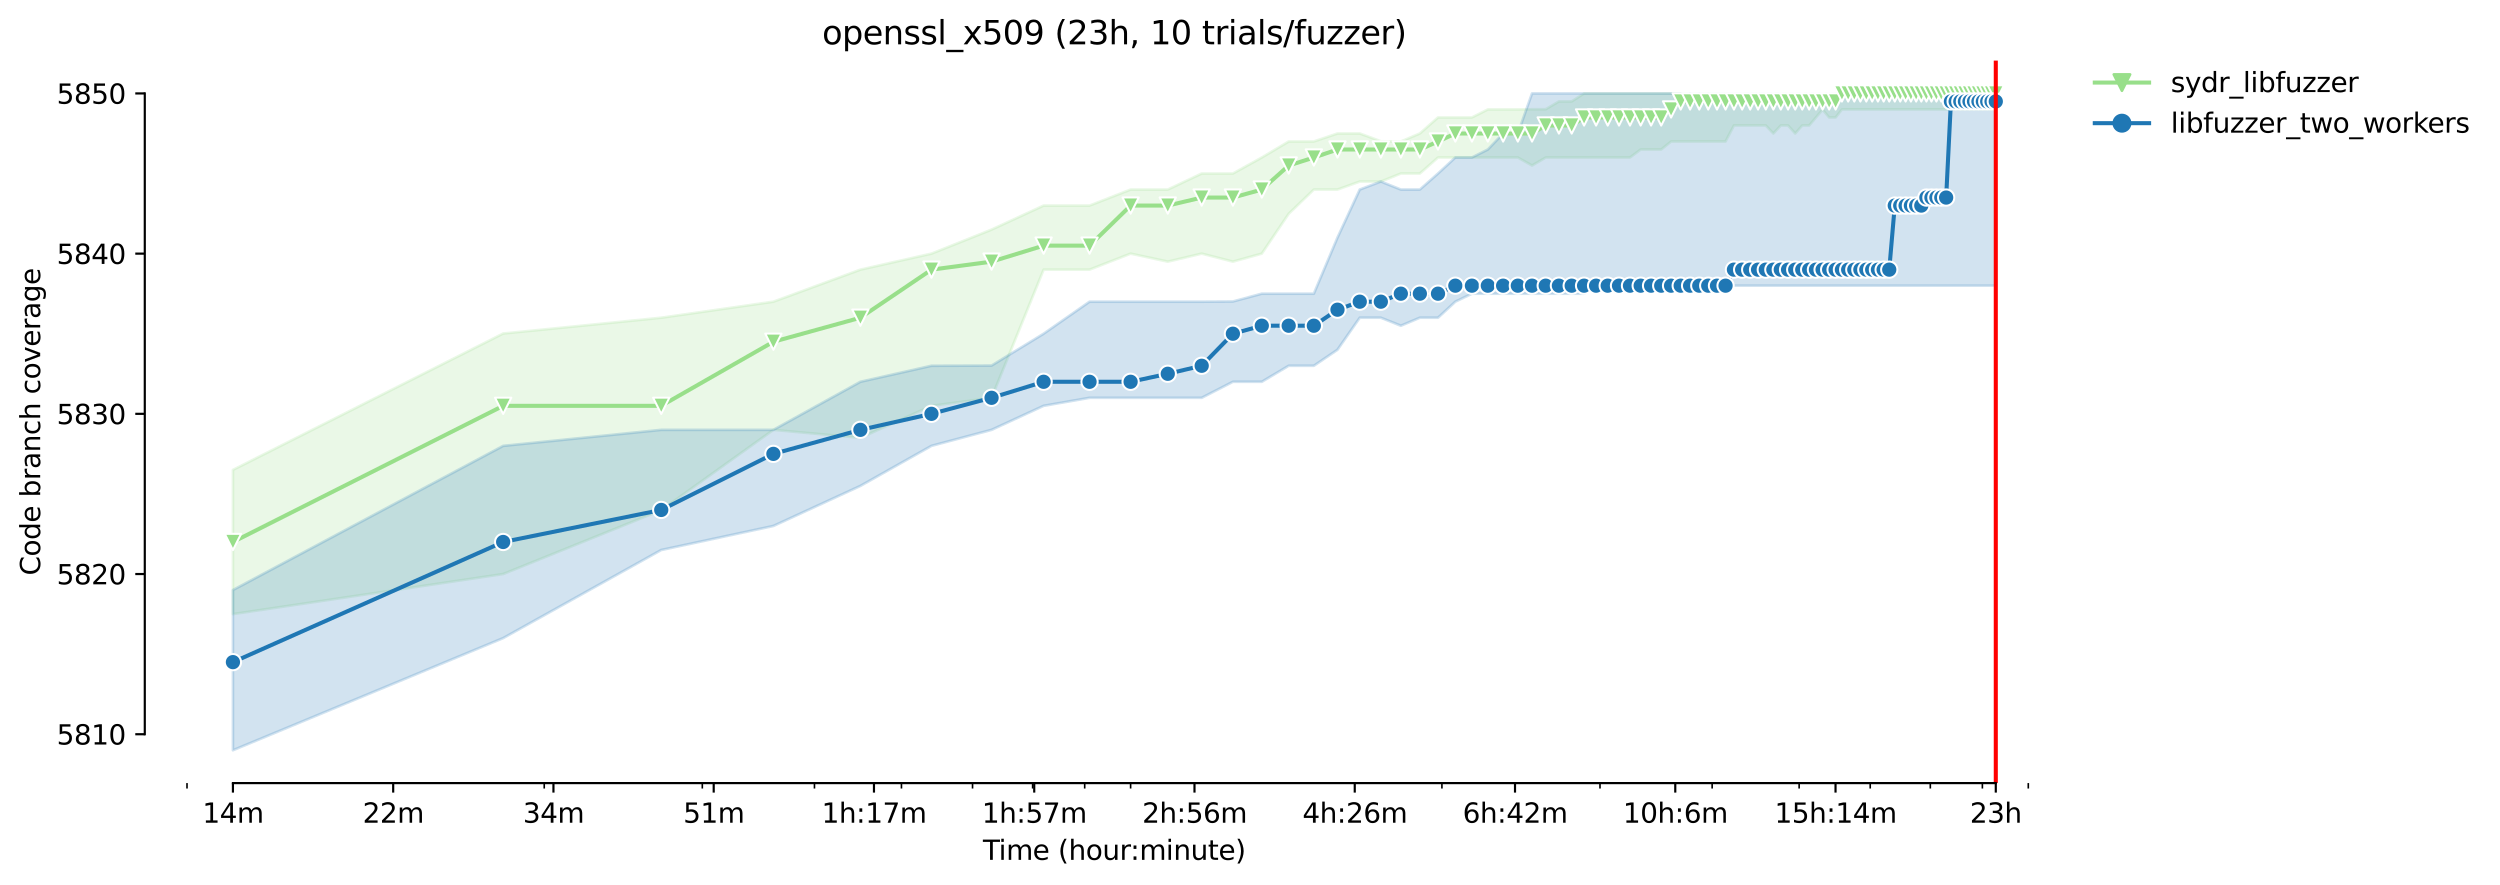 <?xml version="1.0" encoding="utf-8" standalone="no"?>
<!DOCTYPE svg PUBLIC "-//W3C//DTD SVG 1.1//EN"
  "http://www.w3.org/Graphics/SVG/1.1/DTD/svg11.dtd">
<svg height="325.986pt" version="1.1" viewBox="0 0 920.818 325.986" width="920.818pt" xmlns="http://www.w3.org/2000/svg" xmlns:xlink="http://www.w3.org/1999/xlink">
 <defs>
  <style type="text/css">*{stroke-linecap:butt;stroke-linejoin:round;}</style>
 </defs>
 <g id="figure_1">
  <g id="patch_1">
   <path d="M 0 325.986 
L 920.818 325.986 
L 920.818 0 
L 0 0 
z
" style="fill:#ffffff;"/>
  </g>
  <g id="axes_1">
   <g id="patch_2">
    <path d="M 53.328 288.43 
L 767.568 288.43 
L 767.568 22.318 
L 53.328 22.318 
z
" style="fill:#ffffff;"/>
   </g>
   <g id="PolyCollection_1">
    <defs>
     <path d="M 85.794 -152.911 
L 85.794 -99.806 
L 185.326 -114.558 
L 243.55 -138.086 
L 284.859 -167.662 
L 316.902 -164.712 
L 343.082 -176.513 
L 365.218 -179.463 
L 384.392 -226.667 
L 401.305 -226.667 
L 416.435 -232.567 
L 430.121 -229.617 
L 442.615 -232.567 
L 454.109 -229.617 
L 464.751 -232.567 
L 474.658 -247.245 
L 483.925 -256.169 
L 492.631 -256.169 
L 500.838 -259.12 
L 508.602 -259.12 
L 515.968 -262.07 
L 522.974 -262.07 
L 529.654 -267.97 
L 536.037 -267.97 
L 542.148 -267.97 
L 548.01 -267.97 
L 553.642 -267.97 
L 559.061 -267.97 
L 564.284 -265.02 
L 569.323 -267.97 
L 574.191 -267.97 
L 578.899 -267.97 
L 583.458 -267.97 
L 587.877 -267.97 
L 592.164 -267.97 
L 596.326 -267.97 
L 600.371 -267.97 
L 604.306 -270.921 
L 608.135 -270.921 
L 611.865 -270.921 
L 615.501 -273.871 
L 619.046 -273.871 
L 622.507 -273.871 
L 625.885 -273.871 
L 629.187 -273.871 
L 632.414 -273.871 
L 635.57 -273.871 
L 638.658 -279.771 
L 641.681 -279.771 
L 644.642 -279.771 
L 647.543 -279.771 
L 650.387 -279.771 
L 653.175 -276.821 
L 655.91 -279.771 
L 658.594 -279.771 
L 661.229 -276.821 
L 663.817 -279.771 
L 666.358 -279.771 
L 668.855 -282.722 
L 671.31 -285.598 
L 673.724 -282.722 
L 676.097 -282.722 
L 678.432 -285.672 
L 680.73 -285.672 
L 682.991 -285.672 
L 685.217 -285.672 
L 687.41 -285.672 
L 689.569 -285.672 
L 691.696 -285.672 
L 693.793 -285.672 
L 695.859 -285.672 
L 697.896 -285.672 
L 699.904 -285.672 
L 701.885 -285.672 
L 703.839 -285.672 
L 705.766 -285.672 
L 707.668 -285.672 
L 709.545 -285.672 
L 711.398 -285.672 
L 713.227 -285.672 
L 715.033 -285.672 
L 716.817 -285.672 
L 718.579 -285.672 
L 720.32 -285.672 
L 722.04 -285.672 
L 723.739 -285.672 
L 725.418 -285.672 
L 727.078 -285.672 
L 728.72 -285.672 
L 730.342 -285.672 
L 731.947 -285.672 
L 733.533 -285.672 
L 735.103 -285.672 
L 735.103 -291.572 
L 735.103 -291.572 
L 733.533 -291.572 
L 731.947 -291.572 
L 730.342 -291.572 
L 728.72 -291.572 
L 727.078 -291.572 
L 725.418 -291.572 
L 723.739 -291.572 
L 722.04 -291.572 
L 720.32 -291.572 
L 718.579 -291.572 
L 716.817 -291.572 
L 715.033 -291.572 
L 713.227 -291.572 
L 711.398 -291.572 
L 709.545 -291.572 
L 707.668 -291.572 
L 705.766 -291.572 
L 703.839 -291.572 
L 701.885 -291.572 
L 699.904 -291.572 
L 697.896 -291.572 
L 695.859 -291.572 
L 693.793 -291.572 
L 691.696 -291.572 
L 689.569 -291.572 
L 687.41 -291.572 
L 685.217 -291.572 
L 682.991 -291.572 
L 680.73 -291.572 
L 678.432 -291.572 
L 676.097 -291.572 
L 673.724 -291.572 
L 671.31 -291.572 
L 668.855 -291.572 
L 666.358 -291.572 
L 663.817 -291.572 
L 661.229 -291.572 
L 658.594 -291.572 
L 655.91 -291.572 
L 653.175 -291.572 
L 650.387 -291.572 
L 647.543 -291.572 
L 644.642 -291.572 
L 641.681 -291.572 
L 638.658 -291.572 
L 635.57 -291.572 
L 632.414 -291.572 
L 629.187 -291.572 
L 625.885 -291.572 
L 622.507 -291.572 
L 619.046 -291.572 
L 615.501 -291.572 
L 611.865 -291.572 
L 608.135 -291.572 
L 604.306 -291.572 
L 600.371 -291.572 
L 596.326 -291.572 
L 592.164 -291.572 
L 587.877 -291.572 
L 583.458 -291.572 
L 578.899 -288.622 
L 574.191 -288.622 
L 569.323 -285.746 
L 564.284 -285.746 
L 559.061 -285.672 
L 553.642 -285.672 
L 548.01 -285.672 
L 542.148 -282.722 
L 536.037 -282.722 
L 529.654 -282.722 
L 522.974 -276.821 
L 515.968 -273.871 
L 508.602 -273.945 
L 500.838 -276.821 
L 492.631 -276.821 
L 483.925 -273.871 
L 474.658 -273.871 
L 464.751 -267.97 
L 454.109 -262.07 
L 442.615 -262.07 
L 430.121 -256.169 
L 416.435 -256.169 
L 401.305 -250.269 
L 384.392 -250.269 
L 365.218 -241.418 
L 343.082 -232.567 
L 316.902 -226.667 
L 284.859 -214.866 
L 243.55 -208.965 
L 185.326 -203.139 
L 85.794 -152.911 
z
" id="m239c022b26" style="stroke:#98df8a;stroke-opacity:0.2;"/>
    </defs>
    <g clip-path="url(#p194da59491)">
     <use style="fill:#98df8a;fill-opacity:0.2;stroke:#98df8a;stroke-opacity:0.2;" x="0" xlink:href="#m239c022b26" y="325.986"/>
    </g>
   </g>
   <g id="PolyCollection_2">
    <defs>
     <path d="M 85.794 -108.657 
L 85.794 -49.652 
L 185.326 -90.956 
L 243.55 -123.408 
L 284.859 -132.259 
L 316.902 -147.01 
L 343.082 -161.762 
L 365.218 -167.662 
L 384.392 -176.513 
L 401.305 -179.463 
L 416.435 -179.463 
L 430.121 -179.463 
L 442.615 -179.463 
L 454.109 -185.363 
L 464.751 -185.363 
L 474.658 -191.264 
L 483.925 -191.264 
L 492.631 -197.164 
L 500.838 -208.965 
L 508.602 -208.965 
L 515.968 -206.015 
L 522.974 -208.965 
L 529.654 -208.965 
L 536.037 -214.866 
L 542.148 -217.816 
L 548.01 -217.816 
L 553.642 -217.816 
L 559.061 -217.816 
L 564.284 -217.816 
L 569.323 -217.816 
L 574.191 -217.816 
L 578.899 -217.816 
L 583.458 -217.816 
L 587.877 -220.766 
L 592.164 -220.766 
L 596.326 -220.766 
L 600.371 -220.766 
L 604.306 -220.766 
L 608.135 -220.766 
L 611.865 -220.766 
L 615.501 -220.766 
L 619.046 -220.766 
L 622.507 -220.766 
L 625.885 -220.766 
L 629.187 -220.766 
L 632.414 -220.766 
L 635.57 -220.766 
L 638.658 -220.766 
L 641.681 -220.766 
L 644.642 -220.766 
L 647.543 -220.766 
L 650.387 -220.766 
L 653.175 -220.766 
L 655.91 -220.766 
L 658.594 -220.766 
L 661.229 -220.766 
L 663.817 -220.766 
L 666.358 -220.766 
L 668.855 -220.766 
L 671.31 -220.766 
L 673.724 -220.766 
L 676.097 -220.766 
L 678.432 -220.766 
L 680.73 -220.766 
L 682.991 -220.766 
L 685.217 -220.766 
L 687.41 -220.766 
L 689.569 -220.766 
L 691.696 -220.766 
L 693.793 -220.766 
L 695.859 -220.766 
L 697.896 -220.766 
L 699.904 -220.766 
L 701.885 -220.766 
L 703.839 -220.766 
L 705.766 -220.766 
L 707.668 -220.766 
L 709.545 -220.766 
L 711.398 -220.766 
L 713.227 -220.766 
L 715.033 -220.766 
L 716.817 -220.766 
L 718.579 -220.766 
L 720.32 -220.766 
L 722.04 -220.766 
L 723.739 -220.766 
L 725.418 -220.766 
L 727.078 -220.766 
L 728.72 -220.766 
L 730.342 -220.766 
L 731.947 -220.766 
L 733.533 -220.766 
L 735.103 -220.766 
L 735.103 -291.572 
L 735.103 -291.572 
L 733.533 -291.572 
L 731.947 -291.572 
L 730.342 -291.572 
L 728.72 -291.572 
L 727.078 -291.572 
L 725.418 -291.572 
L 723.739 -291.572 
L 722.04 -291.572 
L 720.32 -291.572 
L 718.579 -291.572 
L 716.817 -291.572 
L 715.033 -291.572 
L 713.227 -291.572 
L 711.398 -291.572 
L 709.545 -291.572 
L 707.668 -291.572 
L 705.766 -291.572 
L 703.839 -291.572 
L 701.885 -291.572 
L 699.904 -291.572 
L 697.896 -291.572 
L 695.859 -291.572 
L 693.793 -291.572 
L 691.696 -291.572 
L 689.569 -291.572 
L 687.41 -291.572 
L 685.217 -291.572 
L 682.991 -291.572 
L 680.73 -291.572 
L 678.432 -291.572 
L 676.097 -291.572 
L 673.724 -291.572 
L 671.31 -291.572 
L 668.855 -291.572 
L 666.358 -291.572 
L 663.817 -291.572 
L 661.229 -291.572 
L 658.594 -291.572 
L 655.91 -291.572 
L 653.175 -291.572 
L 650.387 -291.572 
L 647.543 -291.572 
L 644.642 -291.572 
L 641.681 -291.572 
L 638.658 -291.572 
L 635.57 -291.572 
L 632.414 -291.572 
L 629.187 -291.572 
L 625.885 -291.572 
L 622.507 -291.572 
L 619.046 -291.572 
L 615.501 -291.572 
L 611.865 -291.572 
L 608.135 -291.572 
L 604.306 -291.572 
L 600.371 -291.572 
L 596.326 -291.572 
L 592.164 -291.572 
L 587.877 -291.572 
L 583.458 -291.572 
L 578.899 -291.572 
L 574.191 -291.572 
L 569.323 -291.572 
L 564.284 -291.572 
L 559.061 -276.821 
L 553.642 -276.821 
L 548.01 -270.921 
L 542.148 -267.97 
L 536.037 -267.97 
L 529.654 -262.07 
L 522.974 -256.169 
L 515.968 -256.169 
L 508.602 -259.12 
L 500.838 -256.169 
L 492.631 -238.468 
L 483.925 -217.816 
L 474.658 -217.816 
L 464.751 -217.816 
L 454.109 -214.94 
L 442.615 -214.866 
L 430.121 -214.866 
L 416.435 -214.866 
L 401.305 -214.866 
L 384.392 -203.065 
L 365.218 -191.338 
L 343.082 -191.264 
L 316.902 -185.363 
L 284.859 -167.662 
L 243.55 -167.662 
L 185.326 -161.762 
L 85.794 -108.657 
z
" id="m29fa0b5684" style="stroke:#1f77b4;stroke-opacity:0.2;"/>
    </defs>
    <g clip-path="url(#p194da59491)">
     <use style="fill:#1f77b4;fill-opacity:0.2;stroke:#1f77b4;stroke-opacity:0.2;" x="0" xlink:href="#m29fa0b5684" y="325.986"/>
    </g>
   </g>
   <g id="matplotlib.axis_1">
    <g id="xtick_1">
     <g id="line2d_1">
      <defs>
       <path d="M 0 0 
L 0 3.5 
" id="m1c9e7b0afa" style="stroke:#000000;stroke-width:0.8;"/>
      </defs>
      <g>
       <use style="stroke:#000000;stroke-width:0.8;" x="85.794" xlink:href="#m1c9e7b0afa" y="288.43"/>
      </g>
     </g>
     <g id="text_1">
      <!-- 14m -->
      <g transform="translate(74.561 303.029)scale(0.1 -0.1)">
       <defs>
        <path d="M 794 531 
L 1825 531 
L 1825 4091 
L 703 3866 
L 703 4441 
L 1819 4666 
L 2450 4666 
L 2450 531 
L 3481 531 
L 3481 0 
L 794 0 
L 794 531 
z
" id="DejaVuSans-31" transform="scale(0.016)"/>
        <path d="M 2419 4116 
L 825 1625 
L 2419 1625 
L 2419 4116 
z
M 2253 4666 
L 3047 4666 
L 3047 1625 
L 3713 1625 
L 3713 1100 
L 3047 1100 
L 3047 0 
L 2419 0 
L 2419 1100 
L 313 1100 
L 313 1709 
L 2253 4666 
z
" id="DejaVuSans-34" transform="scale(0.016)"/>
        <path d="M 3328 2828 
Q 3544 3216 3844 3400 
Q 4144 3584 4550 3584 
Q 5097 3584 5394 3201 
Q 5691 2819 5691 2113 
L 5691 0 
L 5113 0 
L 5113 2094 
Q 5113 2597 4934 2840 
Q 4756 3084 4391 3084 
Q 3944 3084 3684 2787 
Q 3425 2491 3425 1978 
L 3425 0 
L 2847 0 
L 2847 2094 
Q 2847 2600 2669 2842 
Q 2491 3084 2119 3084 
Q 1678 3084 1418 2786 
Q 1159 2488 1159 1978 
L 1159 0 
L 581 0 
L 581 3500 
L 1159 3500 
L 1159 2956 
Q 1356 3278 1631 3431 
Q 1906 3584 2284 3584 
Q 2666 3584 2933 3390 
Q 3200 3197 3328 2828 
z
" id="DejaVuSans-6d" transform="scale(0.016)"/>
       </defs>
       <use xlink:href="#DejaVuSans-31"/>
       <use x="63.623" xlink:href="#DejaVuSans-34"/>
       <use x="127.246" xlink:href="#DejaVuSans-6d"/>
      </g>
     </g>
    </g>
    <g id="xtick_2">
     <g id="line2d_2">
      <g>
       <use style="stroke:#000000;stroke-width:0.8;" x="144.822" xlink:href="#m1c9e7b0afa" y="288.43"/>
      </g>
     </g>
     <g id="text_2">
      <!-- 22m -->
      <g transform="translate(133.589 303.029)scale(0.1 -0.1)">
       <defs>
        <path d="M 1228 531 
L 3431 531 
L 3431 0 
L 469 0 
L 469 531 
Q 828 903 1448 1529 
Q 2069 2156 2228 2338 
Q 2531 2678 2651 2914 
Q 2772 3150 2772 3378 
Q 2772 3750 2511 3984 
Q 2250 4219 1831 4219 
Q 1534 4219 1204 4116 
Q 875 4013 500 3803 
L 500 4441 
Q 881 4594 1212 4672 
Q 1544 4750 1819 4750 
Q 2544 4750 2975 4387 
Q 3406 4025 3406 3419 
Q 3406 3131 3298 2873 
Q 3191 2616 2906 2266 
Q 2828 2175 2409 1742 
Q 1991 1309 1228 531 
z
" id="DejaVuSans-32" transform="scale(0.016)"/>
       </defs>
       <use xlink:href="#DejaVuSans-32"/>
       <use x="63.623" xlink:href="#DejaVuSans-32"/>
       <use x="127.246" xlink:href="#DejaVuSans-6d"/>
      </g>
     </g>
    </g>
    <g id="xtick_3">
     <g id="line2d_3">
      <g>
       <use style="stroke:#000000;stroke-width:0.8;" x="203.85" xlink:href="#m1c9e7b0afa" y="288.43"/>
      </g>
     </g>
     <g id="text_3">
      <!-- 34m -->
      <g transform="translate(192.617 303.029)scale(0.1 -0.1)">
       <defs>
        <path d="M 2597 2516 
Q 3050 2419 3304 2112 
Q 3559 1806 3559 1356 
Q 3559 666 3084 287 
Q 2609 -91 1734 -91 
Q 1441 -91 1130 -33 
Q 819 25 488 141 
L 488 750 
Q 750 597 1062 519 
Q 1375 441 1716 441 
Q 2309 441 2620 675 
Q 2931 909 2931 1356 
Q 2931 1769 2642 2001 
Q 2353 2234 1838 2234 
L 1294 2234 
L 1294 2753 
L 1863 2753 
Q 2328 2753 2575 2939 
Q 2822 3125 2822 3475 
Q 2822 3834 2567 4026 
Q 2313 4219 1838 4219 
Q 1578 4219 1281 4162 
Q 984 4106 628 3988 
L 628 4550 
Q 988 4650 1302 4700 
Q 1616 4750 1894 4750 
Q 2613 4750 3031 4423 
Q 3450 4097 3450 3541 
Q 3450 3153 3228 2886 
Q 3006 2619 2597 2516 
z
" id="DejaVuSans-33" transform="scale(0.016)"/>
       </defs>
       <use xlink:href="#DejaVuSans-33"/>
       <use x="63.623" xlink:href="#DejaVuSans-34"/>
       <use x="127.246" xlink:href="#DejaVuSans-6d"/>
      </g>
     </g>
    </g>
    <g id="xtick_4">
     <g id="line2d_4">
      <g>
       <use style="stroke:#000000;stroke-width:0.8;" x="262.878" xlink:href="#m1c9e7b0afa" y="288.43"/>
      </g>
     </g>
     <g id="text_4">
      <!-- 51m -->
      <g transform="translate(251.646 303.029)scale(0.1 -0.1)">
       <defs>
        <path d="M 691 4666 
L 3169 4666 
L 3169 4134 
L 1269 4134 
L 1269 2991 
Q 1406 3038 1543 3061 
Q 1681 3084 1819 3084 
Q 2600 3084 3056 2656 
Q 3513 2228 3513 1497 
Q 3513 744 3044 326 
Q 2575 -91 1722 -91 
Q 1428 -91 1123 -41 
Q 819 9 494 109 
L 494 744 
Q 775 591 1075 516 
Q 1375 441 1709 441 
Q 2250 441 2565 725 
Q 2881 1009 2881 1497 
Q 2881 1984 2565 2268 
Q 2250 2553 1709 2553 
Q 1456 2553 1204 2497 
Q 953 2441 691 2322 
L 691 4666 
z
" id="DejaVuSans-35" transform="scale(0.016)"/>
       </defs>
       <use xlink:href="#DejaVuSans-35"/>
       <use x="63.623" xlink:href="#DejaVuSans-31"/>
       <use x="127.246" xlink:href="#DejaVuSans-6d"/>
      </g>
     </g>
    </g>
    <g id="xtick_5">
     <g id="line2d_5">
      <g>
       <use style="stroke:#000000;stroke-width:0.8;" x="321.907" xlink:href="#m1c9e7b0afa" y="288.43"/>
      </g>
     </g>
     <g id="text_5">
      <!-- 1h:17m -->
      <g transform="translate(302.639 303.029)scale(0.1 -0.1)">
       <defs>
        <path d="M 3513 2113 
L 3513 0 
L 2938 0 
L 2938 2094 
Q 2938 2591 2744 2837 
Q 2550 3084 2163 3084 
Q 1697 3084 1428 2787 
Q 1159 2491 1159 1978 
L 1159 0 
L 581 0 
L 581 4863 
L 1159 4863 
L 1159 2956 
Q 1366 3272 1645 3428 
Q 1925 3584 2291 3584 
Q 2894 3584 3203 3211 
Q 3513 2838 3513 2113 
z
" id="DejaVuSans-68" transform="scale(0.016)"/>
        <path d="M 750 794 
L 1409 794 
L 1409 0 
L 750 0 
L 750 794 
z
M 750 3309 
L 1409 3309 
L 1409 2516 
L 750 2516 
L 750 3309 
z
" id="DejaVuSans-3a" transform="scale(0.016)"/>
        <path d="M 525 4666 
L 3525 4666 
L 3525 4397 
L 1831 0 
L 1172 0 
L 2766 4134 
L 525 4134 
L 525 4666 
z
" id="DejaVuSans-37" transform="scale(0.016)"/>
       </defs>
       <use xlink:href="#DejaVuSans-31"/>
       <use x="63.623" xlink:href="#DejaVuSans-68"/>
       <use x="127.002" xlink:href="#DejaVuSans-3a"/>
       <use x="160.693" xlink:href="#DejaVuSans-31"/>
       <use x="224.316" xlink:href="#DejaVuSans-37"/>
       <use x="287.939" xlink:href="#DejaVuSans-6d"/>
      </g>
     </g>
    </g>
    <g id="xtick_6">
     <g id="line2d_6">
      <g>
       <use style="stroke:#000000;stroke-width:0.8;" x="380.935" xlink:href="#m1c9e7b0afa" y="288.43"/>
      </g>
     </g>
     <g id="text_6">
      <!-- 1h:57m -->
      <g transform="translate(361.668 303.029)scale(0.1 -0.1)">
       <use xlink:href="#DejaVuSans-31"/>
       <use x="63.623" xlink:href="#DejaVuSans-68"/>
       <use x="127.002" xlink:href="#DejaVuSans-3a"/>
       <use x="160.693" xlink:href="#DejaVuSans-35"/>
       <use x="224.316" xlink:href="#DejaVuSans-37"/>
       <use x="287.939" xlink:href="#DejaVuSans-6d"/>
      </g>
     </g>
    </g>
    <g id="xtick_7">
     <g id="line2d_7">
      <g>
       <use style="stroke:#000000;stroke-width:0.8;" x="439.963" xlink:href="#m1c9e7b0afa" y="288.43"/>
      </g>
     </g>
     <g id="text_7">
      <!-- 2h:56m -->
      <g transform="translate(420.696 303.029)scale(0.1 -0.1)">
       <defs>
        <path d="M 2113 2584 
Q 1688 2584 1439 2293 
Q 1191 2003 1191 1497 
Q 1191 994 1439 701 
Q 1688 409 2113 409 
Q 2538 409 2786 701 
Q 3034 994 3034 1497 
Q 3034 2003 2786 2293 
Q 2538 2584 2113 2584 
z
M 3366 4563 
L 3366 3988 
Q 3128 4100 2886 4159 
Q 2644 4219 2406 4219 
Q 1781 4219 1451 3797 
Q 1122 3375 1075 2522 
Q 1259 2794 1537 2939 
Q 1816 3084 2150 3084 
Q 2853 3084 3261 2657 
Q 3669 2231 3669 1497 
Q 3669 778 3244 343 
Q 2819 -91 2113 -91 
Q 1303 -91 875 529 
Q 447 1150 447 2328 
Q 447 3434 972 4092 
Q 1497 4750 2381 4750 
Q 2619 4750 2861 4703 
Q 3103 4656 3366 4563 
z
" id="DejaVuSans-36" transform="scale(0.016)"/>
       </defs>
       <use xlink:href="#DejaVuSans-32"/>
       <use x="63.623" xlink:href="#DejaVuSans-68"/>
       <use x="127.002" xlink:href="#DejaVuSans-3a"/>
       <use x="160.693" xlink:href="#DejaVuSans-35"/>
       <use x="224.316" xlink:href="#DejaVuSans-36"/>
       <use x="287.939" xlink:href="#DejaVuSans-6d"/>
      </g>
     </g>
    </g>
    <g id="xtick_8">
     <g id="line2d_8">
      <g>
       <use style="stroke:#000000;stroke-width:0.8;" x="498.991" xlink:href="#m1c9e7b0afa" y="288.43"/>
      </g>
     </g>
     <g id="text_8">
      <!-- 4h:26m -->
      <g transform="translate(479.724 303.029)scale(0.1 -0.1)">
       <use xlink:href="#DejaVuSans-34"/>
       <use x="63.623" xlink:href="#DejaVuSans-68"/>
       <use x="127.002" xlink:href="#DejaVuSans-3a"/>
       <use x="160.693" xlink:href="#DejaVuSans-32"/>
       <use x="224.316" xlink:href="#DejaVuSans-36"/>
       <use x="287.939" xlink:href="#DejaVuSans-6d"/>
      </g>
     </g>
    </g>
    <g id="xtick_9">
     <g id="line2d_9">
      <g>
       <use style="stroke:#000000;stroke-width:0.8;" x="558.02" xlink:href="#m1c9e7b0afa" y="288.43"/>
      </g>
     </g>
     <g id="text_9">
      <!-- 6h:42m -->
      <g transform="translate(538.752 303.029)scale(0.1 -0.1)">
       <use xlink:href="#DejaVuSans-36"/>
       <use x="63.623" xlink:href="#DejaVuSans-68"/>
       <use x="127.002" xlink:href="#DejaVuSans-3a"/>
       <use x="160.693" xlink:href="#DejaVuSans-34"/>
       <use x="224.316" xlink:href="#DejaVuSans-32"/>
       <use x="287.939" xlink:href="#DejaVuSans-6d"/>
      </g>
     </g>
    </g>
    <g id="xtick_10">
     <g id="line2d_10">
      <g>
       <use style="stroke:#000000;stroke-width:0.8;" x="617.048" xlink:href="#m1c9e7b0afa" y="288.43"/>
      </g>
     </g>
     <g id="text_10">
      <!-- 10h:6m -->
      <g transform="translate(597.781 303.029)scale(0.1 -0.1)">
       <defs>
        <path d="M 2034 4250 
Q 1547 4250 1301 3770 
Q 1056 3291 1056 2328 
Q 1056 1369 1301 889 
Q 1547 409 2034 409 
Q 2525 409 2770 889 
Q 3016 1369 3016 2328 
Q 3016 3291 2770 3770 
Q 2525 4250 2034 4250 
z
M 2034 4750 
Q 2819 4750 3233 4129 
Q 3647 3509 3647 2328 
Q 3647 1150 3233 529 
Q 2819 -91 2034 -91 
Q 1250 -91 836 529 
Q 422 1150 422 2328 
Q 422 3509 836 4129 
Q 1250 4750 2034 4750 
z
" id="DejaVuSans-30" transform="scale(0.016)"/>
       </defs>
       <use xlink:href="#DejaVuSans-31"/>
       <use x="63.623" xlink:href="#DejaVuSans-30"/>
       <use x="127.246" xlink:href="#DejaVuSans-68"/>
       <use x="190.625" xlink:href="#DejaVuSans-3a"/>
       <use x="224.316" xlink:href="#DejaVuSans-36"/>
       <use x="287.939" xlink:href="#DejaVuSans-6d"/>
      </g>
     </g>
    </g>
    <g id="xtick_11">
     <g id="line2d_11">
      <g>
       <use style="stroke:#000000;stroke-width:0.8;" x="676.076" xlink:href="#m1c9e7b0afa" y="288.43"/>
      </g>
     </g>
     <g id="text_11">
      <!-- 15h:14m -->
      <g transform="translate(653.628 303.029)scale(0.1 -0.1)">
       <use xlink:href="#DejaVuSans-31"/>
       <use x="63.623" xlink:href="#DejaVuSans-35"/>
       <use x="127.246" xlink:href="#DejaVuSans-68"/>
       <use x="190.625" xlink:href="#DejaVuSans-3a"/>
       <use x="224.316" xlink:href="#DejaVuSans-31"/>
       <use x="287.939" xlink:href="#DejaVuSans-34"/>
       <use x="351.562" xlink:href="#DejaVuSans-6d"/>
      </g>
     </g>
    </g>
    <g id="xtick_12">
     <g id="line2d_12">
      <g>
       <use style="stroke:#000000;stroke-width:0.8;" x="735.104" xlink:href="#m1c9e7b0afa" y="288.43"/>
      </g>
     </g>
     <g id="text_12">
      <!-- 23h -->
      <g transform="translate(725.573 303.029)scale(0.1 -0.1)">
       <use xlink:href="#DejaVuSans-32"/>
       <use x="63.623" xlink:href="#DejaVuSans-33"/>
       <use x="127.246" xlink:href="#DejaVuSans-68"/>
      </g>
     </g>
    </g>
    <g id="xtick_13">
     <g id="line2d_13">
      <defs>
       <path d="M 0 0 
L 0 2 
" id="m63bac6cdff" style="stroke:#000000;stroke-width:0.6;"/>
      </defs>
      <g>
       <use style="stroke:#000000;stroke-width:0.6;" x="68.88" xlink:href="#m63bac6cdff" y="288.43"/>
      </g>
     </g>
    </g>
    <g id="xtick_14">
     <g id="line2d_14">
      <g>
       <use style="stroke:#000000;stroke-width:0.6;" x="200.456" xlink:href="#m63bac6cdff" y="288.43"/>
      </g>
     </g>
    </g>
    <g id="xtick_15">
     <g id="line2d_15">
      <g>
       <use style="stroke:#000000;stroke-width:0.6;" x="258.679" xlink:href="#m63bac6cdff" y="288.43"/>
      </g>
     </g>
    </g>
    <g id="xtick_16">
     <g id="line2d_16">
      <g>
       <use style="stroke:#000000;stroke-width:0.6;" x="299.989" xlink:href="#m63bac6cdff" y="288.43"/>
      </g>
     </g>
    </g>
    <g id="xtick_17">
     <g id="line2d_17">
      <g>
       <use style="stroke:#000000;stroke-width:0.6;" x="332.031" xlink:href="#m63bac6cdff" y="288.43"/>
      </g>
     </g>
    </g>
    <g id="xtick_18">
     <g id="line2d_18">
      <g>
       <use style="stroke:#000000;stroke-width:0.6;" x="358.212" xlink:href="#m63bac6cdff" y="288.43"/>
      </g>
     </g>
    </g>
    <g id="xtick_19">
     <g id="line2d_19">
      <g>
       <use style="stroke:#000000;stroke-width:0.6;" x="380.347" xlink:href="#m63bac6cdff" y="288.43"/>
      </g>
     </g>
    </g>
    <g id="xtick_20">
     <g id="line2d_20">
      <g>
       <use style="stroke:#000000;stroke-width:0.6;" x="399.522" xlink:href="#m63bac6cdff" y="288.43"/>
      </g>
     </g>
    </g>
    <g id="xtick_21">
     <g id="line2d_21">
      <g>
       <use style="stroke:#000000;stroke-width:0.6;" x="416.435" xlink:href="#m63bac6cdff" y="288.43"/>
      </g>
     </g>
    </g>
    <g id="xtick_22">
     <g id="line2d_22">
      <g>
       <use style="stroke:#000000;stroke-width:0.6;" x="531.097" xlink:href="#m63bac6cdff" y="288.43"/>
      </g>
     </g>
    </g>
    <g id="xtick_23">
     <g id="line2d_23">
      <g>
       <use style="stroke:#000000;stroke-width:0.6;" x="589.32" xlink:href="#m63bac6cdff" y="288.43"/>
      </g>
     </g>
    </g>
    <g id="xtick_24">
     <g id="line2d_24">
      <g>
       <use style="stroke:#000000;stroke-width:0.6;" x="630.63" xlink:href="#m63bac6cdff" y="288.43"/>
      </g>
     </g>
    </g>
    <g id="xtick_25">
     <g id="line2d_25">
      <g>
       <use style="stroke:#000000;stroke-width:0.6;" x="662.672" xlink:href="#m63bac6cdff" y="288.43"/>
      </g>
     </g>
    </g>
    <g id="xtick_26">
     <g id="line2d_26">
      <g>
       <use style="stroke:#000000;stroke-width:0.6;" x="688.853" xlink:href="#m63bac6cdff" y="288.43"/>
      </g>
     </g>
    </g>
    <g id="xtick_27">
     <g id="line2d_27">
      <g>
       <use style="stroke:#000000;stroke-width:0.6;" x="710.988" xlink:href="#m63bac6cdff" y="288.43"/>
      </g>
     </g>
    </g>
    <g id="xtick_28">
     <g id="line2d_28">
      <g>
       <use style="stroke:#000000;stroke-width:0.6;" x="730.163" xlink:href="#m63bac6cdff" y="288.43"/>
      </g>
     </g>
    </g>
    <g id="xtick_29">
     <g id="line2d_29">
      <g>
       <use style="stroke:#000000;stroke-width:0.6;" x="747.076" xlink:href="#m63bac6cdff" y="288.43"/>
      </g>
     </g>
    </g>
    <g id="text_13">
     <!-- Time (hour:minute) -->
     <g transform="translate(362.041 316.707)scale(0.1 -0.1)">
      <defs>
       <path d="M -19 4666 
L 3928 4666 
L 3928 4134 
L 2272 4134 
L 2272 0 
L 1638 0 
L 1638 4134 
L -19 4134 
L -19 4666 
z
" id="DejaVuSans-54" transform="scale(0.016)"/>
       <path d="M 603 3500 
L 1178 3500 
L 1178 0 
L 603 0 
L 603 3500 
z
M 603 4863 
L 1178 4863 
L 1178 4134 
L 603 4134 
L 603 4863 
z
" id="DejaVuSans-69" transform="scale(0.016)"/>
       <path d="M 3597 1894 
L 3597 1613 
L 953 1613 
Q 991 1019 1311 708 
Q 1631 397 2203 397 
Q 2534 397 2845 478 
Q 3156 559 3463 722 
L 3463 178 
Q 3153 47 2828 -22 
Q 2503 -91 2169 -91 
Q 1331 -91 842 396 
Q 353 884 353 1716 
Q 353 2575 817 3079 
Q 1281 3584 2069 3584 
Q 2775 3584 3186 3129 
Q 3597 2675 3597 1894 
z
M 3022 2063 
Q 3016 2534 2758 2815 
Q 2500 3097 2075 3097 
Q 1594 3097 1305 2825 
Q 1016 2553 972 2059 
L 3022 2063 
z
" id="DejaVuSans-65" transform="scale(0.016)"/>
       <path id="DejaVuSans-20" transform="scale(0.016)"/>
       <path d="M 1984 4856 
Q 1566 4138 1362 3434 
Q 1159 2731 1159 2009 
Q 1159 1288 1364 580 
Q 1569 -128 1984 -844 
L 1484 -844 
Q 1016 -109 783 600 
Q 550 1309 550 2009 
Q 550 2706 781 3412 
Q 1013 4119 1484 4856 
L 1984 4856 
z
" id="DejaVuSans-28" transform="scale(0.016)"/>
       <path d="M 1959 3097 
Q 1497 3097 1228 2736 
Q 959 2375 959 1747 
Q 959 1119 1226 758 
Q 1494 397 1959 397 
Q 2419 397 2687 759 
Q 2956 1122 2956 1747 
Q 2956 2369 2687 2733 
Q 2419 3097 1959 3097 
z
M 1959 3584 
Q 2709 3584 3137 3096 
Q 3566 2609 3566 1747 
Q 3566 888 3137 398 
Q 2709 -91 1959 -91 
Q 1206 -91 779 398 
Q 353 888 353 1747 
Q 353 2609 779 3096 
Q 1206 3584 1959 3584 
z
" id="DejaVuSans-6f" transform="scale(0.016)"/>
       <path d="M 544 1381 
L 544 3500 
L 1119 3500 
L 1119 1403 
Q 1119 906 1312 657 
Q 1506 409 1894 409 
Q 2359 409 2629 706 
Q 2900 1003 2900 1516 
L 2900 3500 
L 3475 3500 
L 3475 0 
L 2900 0 
L 2900 538 
Q 2691 219 2414 64 
Q 2138 -91 1772 -91 
Q 1169 -91 856 284 
Q 544 659 544 1381 
z
M 1991 3584 
L 1991 3584 
z
" id="DejaVuSans-75" transform="scale(0.016)"/>
       <path d="M 2631 2963 
Q 2534 3019 2420 3045 
Q 2306 3072 2169 3072 
Q 1681 3072 1420 2755 
Q 1159 2438 1159 1844 
L 1159 0 
L 581 0 
L 581 3500 
L 1159 3500 
L 1159 2956 
Q 1341 3275 1631 3429 
Q 1922 3584 2338 3584 
Q 2397 3584 2469 3576 
Q 2541 3569 2628 3553 
L 2631 2963 
z
" id="DejaVuSans-72" transform="scale(0.016)"/>
       <path d="M 3513 2113 
L 3513 0 
L 2938 0 
L 2938 2094 
Q 2938 2591 2744 2837 
Q 2550 3084 2163 3084 
Q 1697 3084 1428 2787 
Q 1159 2491 1159 1978 
L 1159 0 
L 581 0 
L 581 3500 
L 1159 3500 
L 1159 2956 
Q 1366 3272 1645 3428 
Q 1925 3584 2291 3584 
Q 2894 3584 3203 3211 
Q 3513 2838 3513 2113 
z
" id="DejaVuSans-6e" transform="scale(0.016)"/>
       <path d="M 1172 4494 
L 1172 3500 
L 2356 3500 
L 2356 3053 
L 1172 3053 
L 1172 1153 
Q 1172 725 1289 603 
Q 1406 481 1766 481 
L 2356 481 
L 2356 0 
L 1766 0 
Q 1100 0 847 248 
Q 594 497 594 1153 
L 594 3053 
L 172 3053 
L 172 3500 
L 594 3500 
L 594 4494 
L 1172 4494 
z
" id="DejaVuSans-74" transform="scale(0.016)"/>
       <path d="M 513 4856 
L 1013 4856 
Q 1481 4119 1714 3412 
Q 1947 2706 1947 2009 
Q 1947 1309 1714 600 
Q 1481 -109 1013 -844 
L 513 -844 
Q 928 -128 1133 580 
Q 1338 1288 1338 2009 
Q 1338 2731 1133 3434 
Q 928 4138 513 4856 
z
" id="DejaVuSans-29" transform="scale(0.016)"/>
      </defs>
      <use xlink:href="#DejaVuSans-54"/>
      <use x="57.959" xlink:href="#DejaVuSans-69"/>
      <use x="85.742" xlink:href="#DejaVuSans-6d"/>
      <use x="183.154" xlink:href="#DejaVuSans-65"/>
      <use x="244.678" xlink:href="#DejaVuSans-20"/>
      <use x="276.465" xlink:href="#DejaVuSans-28"/>
      <use x="315.479" xlink:href="#DejaVuSans-68"/>
      <use x="378.857" xlink:href="#DejaVuSans-6f"/>
      <use x="440.039" xlink:href="#DejaVuSans-75"/>
      <use x="503.418" xlink:href="#DejaVuSans-72"/>
      <use x="542.781" xlink:href="#DejaVuSans-3a"/>
      <use x="576.473" xlink:href="#DejaVuSans-6d"/>
      <use x="673.885" xlink:href="#DejaVuSans-69"/>
      <use x="701.668" xlink:href="#DejaVuSans-6e"/>
      <use x="765.047" xlink:href="#DejaVuSans-75"/>
      <use x="828.426" xlink:href="#DejaVuSans-74"/>
      <use x="867.635" xlink:href="#DejaVuSans-65"/>
      <use x="929.158" xlink:href="#DejaVuSans-29"/>
     </g>
    </g>
   </g>
   <g id="matplotlib.axis_2">
    <g id="ytick_1">
     <g id="line2d_30">
      <defs>
       <path d="M 0 0 
L -3.5 0 
" id="m4e1e253328" style="stroke:#000000;stroke-width:0.8;"/>
      </defs>
      <g>
       <use style="stroke:#000000;stroke-width:0.8;" x="53.328" xlink:href="#m4e1e253328" y="270.434"/>
      </g>
     </g>
     <g id="text_14">
      <!-- 5810 -->
      <g transform="translate(20.878 274.233)scale(0.1 -0.1)">
       <defs>
        <path d="M 2034 2216 
Q 1584 2216 1326 1975 
Q 1069 1734 1069 1313 
Q 1069 891 1326 650 
Q 1584 409 2034 409 
Q 2484 409 2743 651 
Q 3003 894 3003 1313 
Q 3003 1734 2745 1975 
Q 2488 2216 2034 2216 
z
M 1403 2484 
Q 997 2584 770 2862 
Q 544 3141 544 3541 
Q 544 4100 942 4425 
Q 1341 4750 2034 4750 
Q 2731 4750 3128 4425 
Q 3525 4100 3525 3541 
Q 3525 3141 3298 2862 
Q 3072 2584 2669 2484 
Q 3125 2378 3379 2068 
Q 3634 1759 3634 1313 
Q 3634 634 3220 271 
Q 2806 -91 2034 -91 
Q 1263 -91 848 271 
Q 434 634 434 1313 
Q 434 1759 690 2068 
Q 947 2378 1403 2484 
z
M 1172 3481 
Q 1172 3119 1398 2916 
Q 1625 2713 2034 2713 
Q 2441 2713 2670 2916 
Q 2900 3119 2900 3481 
Q 2900 3844 2670 4047 
Q 2441 4250 2034 4250 
Q 1625 4250 1398 4047 
Q 1172 3844 1172 3481 
z
" id="DejaVuSans-38" transform="scale(0.016)"/>
       </defs>
       <use xlink:href="#DejaVuSans-35"/>
       <use x="63.623" xlink:href="#DejaVuSans-38"/>
       <use x="127.246" xlink:href="#DejaVuSans-31"/>
       <use x="190.869" xlink:href="#DejaVuSans-30"/>
      </g>
     </g>
    </g>
    <g id="ytick_2">
     <g id="line2d_31">
      <g>
       <use style="stroke:#000000;stroke-width:0.8;" x="53.328" xlink:href="#m4e1e253328" y="211.429"/>
      </g>
     </g>
     <g id="text_15">
      <!-- 5820 -->
      <g transform="translate(20.878 215.228)scale(0.1 -0.1)">
       <use xlink:href="#DejaVuSans-35"/>
       <use x="63.623" xlink:href="#DejaVuSans-38"/>
       <use x="127.246" xlink:href="#DejaVuSans-32"/>
       <use x="190.869" xlink:href="#DejaVuSans-30"/>
      </g>
     </g>
    </g>
    <g id="ytick_3">
     <g id="line2d_32">
      <g>
       <use style="stroke:#000000;stroke-width:0.8;" x="53.328" xlink:href="#m4e1e253328" y="152.424"/>
      </g>
     </g>
     <g id="text_16">
      <!-- 5830 -->
      <g transform="translate(20.878 156.223)scale(0.1 -0.1)">
       <use xlink:href="#DejaVuSans-35"/>
       <use x="63.623" xlink:href="#DejaVuSans-38"/>
       <use x="127.246" xlink:href="#DejaVuSans-33"/>
       <use x="190.869" xlink:href="#DejaVuSans-30"/>
      </g>
     </g>
    </g>
    <g id="ytick_4">
     <g id="line2d_33">
      <g>
       <use style="stroke:#000000;stroke-width:0.8;" x="53.328" xlink:href="#m4e1e253328" y="93.419"/>
      </g>
     </g>
     <g id="text_17">
      <!-- 5840 -->
      <g transform="translate(20.878 97.218)scale(0.1 -0.1)">
       <use xlink:href="#DejaVuSans-35"/>
       <use x="63.623" xlink:href="#DejaVuSans-38"/>
       <use x="127.246" xlink:href="#DejaVuSans-34"/>
       <use x="190.869" xlink:href="#DejaVuSans-30"/>
      </g>
     </g>
    </g>
    <g id="ytick_5">
     <g id="line2d_34">
      <g>
       <use style="stroke:#000000;stroke-width:0.8;" x="53.328" xlink:href="#m4e1e253328" y="34.414"/>
      </g>
     </g>
     <g id="text_18">
      <!-- 5850 -->
      <g transform="translate(20.878 38.213)scale(0.1 -0.1)">
       <use xlink:href="#DejaVuSans-35"/>
       <use x="63.623" xlink:href="#DejaVuSans-38"/>
       <use x="127.246" xlink:href="#DejaVuSans-35"/>
       <use x="190.869" xlink:href="#DejaVuSans-30"/>
      </g>
     </g>
    </g>
    <g id="text_19">
     <!-- Code branch coverage -->
     <g transform="translate(14.798 211.949)rotate(-90)scale(0.1 -0.1)">
      <defs>
       <path d="M 4122 4306 
L 4122 3641 
Q 3803 3938 3442 4084 
Q 3081 4231 2675 4231 
Q 1875 4231 1450 3742 
Q 1025 3253 1025 2328 
Q 1025 1406 1450 917 
Q 1875 428 2675 428 
Q 3081 428 3442 575 
Q 3803 722 4122 1019 
L 4122 359 
Q 3791 134 3420 21 
Q 3050 -91 2638 -91 
Q 1578 -91 968 557 
Q 359 1206 359 2328 
Q 359 3453 968 4101 
Q 1578 4750 2638 4750 
Q 3056 4750 3426 4639 
Q 3797 4528 4122 4306 
z
" id="DejaVuSans-43" transform="scale(0.016)"/>
       <path d="M 2906 2969 
L 2906 4863 
L 3481 4863 
L 3481 0 
L 2906 0 
L 2906 525 
Q 2725 213 2448 61 
Q 2172 -91 1784 -91 
Q 1150 -91 751 415 
Q 353 922 353 1747 
Q 353 2572 751 3078 
Q 1150 3584 1784 3584 
Q 2172 3584 2448 3432 
Q 2725 3281 2906 2969 
z
M 947 1747 
Q 947 1113 1208 752 
Q 1469 391 1925 391 
Q 2381 391 2643 752 
Q 2906 1113 2906 1747 
Q 2906 2381 2643 2742 
Q 2381 3103 1925 3103 
Q 1469 3103 1208 2742 
Q 947 2381 947 1747 
z
" id="DejaVuSans-64" transform="scale(0.016)"/>
       <path d="M 3116 1747 
Q 3116 2381 2855 2742 
Q 2594 3103 2138 3103 
Q 1681 3103 1420 2742 
Q 1159 2381 1159 1747 
Q 1159 1113 1420 752 
Q 1681 391 2138 391 
Q 2594 391 2855 752 
Q 3116 1113 3116 1747 
z
M 1159 2969 
Q 1341 3281 1617 3432 
Q 1894 3584 2278 3584 
Q 2916 3584 3314 3078 
Q 3713 2572 3713 1747 
Q 3713 922 3314 415 
Q 2916 -91 2278 -91 
Q 1894 -91 1617 61 
Q 1341 213 1159 525 
L 1159 0 
L 581 0 
L 581 4863 
L 1159 4863 
L 1159 2969 
z
" id="DejaVuSans-62" transform="scale(0.016)"/>
       <path d="M 2194 1759 
Q 1497 1759 1228 1600 
Q 959 1441 959 1056 
Q 959 750 1161 570 
Q 1363 391 1709 391 
Q 2188 391 2477 730 
Q 2766 1069 2766 1631 
L 2766 1759 
L 2194 1759 
z
M 3341 1997 
L 3341 0 
L 2766 0 
L 2766 531 
Q 2569 213 2275 61 
Q 1981 -91 1556 -91 
Q 1019 -91 701 211 
Q 384 513 384 1019 
Q 384 1609 779 1909 
Q 1175 2209 1959 2209 
L 2766 2209 
L 2766 2266 
Q 2766 2663 2505 2880 
Q 2244 3097 1772 3097 
Q 1472 3097 1187 3025 
Q 903 2953 641 2809 
L 641 3341 
Q 956 3463 1253 3523 
Q 1550 3584 1831 3584 
Q 2591 3584 2966 3190 
Q 3341 2797 3341 1997 
z
" id="DejaVuSans-61" transform="scale(0.016)"/>
       <path d="M 3122 3366 
L 3122 2828 
Q 2878 2963 2633 3030 
Q 2388 3097 2138 3097 
Q 1578 3097 1268 2742 
Q 959 2388 959 1747 
Q 959 1106 1268 751 
Q 1578 397 2138 397 
Q 2388 397 2633 464 
Q 2878 531 3122 666 
L 3122 134 
Q 2881 22 2623 -34 
Q 2366 -91 2075 -91 
Q 1284 -91 818 406 
Q 353 903 353 1747 
Q 353 2603 823 3093 
Q 1294 3584 2113 3584 
Q 2378 3584 2631 3529 
Q 2884 3475 3122 3366 
z
" id="DejaVuSans-63" transform="scale(0.016)"/>
       <path d="M 191 3500 
L 800 3500 
L 1894 563 
L 2988 3500 
L 3597 3500 
L 2284 0 
L 1503 0 
L 191 3500 
z
" id="DejaVuSans-76" transform="scale(0.016)"/>
       <path d="M 2906 1791 
Q 2906 2416 2648 2759 
Q 2391 3103 1925 3103 
Q 1463 3103 1205 2759 
Q 947 2416 947 1791 
Q 947 1169 1205 825 
Q 1463 481 1925 481 
Q 2391 481 2648 825 
Q 2906 1169 2906 1791 
z
M 3481 434 
Q 3481 -459 3084 -895 
Q 2688 -1331 1869 -1331 
Q 1566 -1331 1297 -1286 
Q 1028 -1241 775 -1147 
L 775 -588 
Q 1028 -725 1275 -790 
Q 1522 -856 1778 -856 
Q 2344 -856 2625 -561 
Q 2906 -266 2906 331 
L 2906 616 
Q 2728 306 2450 153 
Q 2172 0 1784 0 
Q 1141 0 747 490 
Q 353 981 353 1791 
Q 353 2603 747 3093 
Q 1141 3584 1784 3584 
Q 2172 3584 2450 3431 
Q 2728 3278 2906 2969 
L 2906 3500 
L 3481 3500 
L 3481 434 
z
" id="DejaVuSans-67" transform="scale(0.016)"/>
      </defs>
      <use xlink:href="#DejaVuSans-43"/>
      <use x="69.824" xlink:href="#DejaVuSans-6f"/>
      <use x="131.006" xlink:href="#DejaVuSans-64"/>
      <use x="194.482" xlink:href="#DejaVuSans-65"/>
      <use x="256.006" xlink:href="#DejaVuSans-20"/>
      <use x="287.793" xlink:href="#DejaVuSans-62"/>
      <use x="351.27" xlink:href="#DejaVuSans-72"/>
      <use x="392.383" xlink:href="#DejaVuSans-61"/>
      <use x="453.662" xlink:href="#DejaVuSans-6e"/>
      <use x="517.041" xlink:href="#DejaVuSans-63"/>
      <use x="572.021" xlink:href="#DejaVuSans-68"/>
      <use x="635.4" xlink:href="#DejaVuSans-20"/>
      <use x="667.188" xlink:href="#DejaVuSans-63"/>
      <use x="722.168" xlink:href="#DejaVuSans-6f"/>
      <use x="783.35" xlink:href="#DejaVuSans-76"/>
      <use x="842.529" xlink:href="#DejaVuSans-65"/>
      <use x="904.053" xlink:href="#DejaVuSans-72"/>
      <use x="945.166" xlink:href="#DejaVuSans-61"/>
      <use x="1006.445" xlink:href="#DejaVuSans-67"/>
      <use x="1069.922" xlink:href="#DejaVuSans-65"/>
     </g>
    </g>
   </g>
   <g id="line2d_35">
    <path clip-path="url(#p194da59491)" d="M 85.794 199.628 
L 185.326 149.474 
L 243.55 149.474 
L 284.859 125.872 
L 316.902 117.021 
L 343.082 99.319 
L 365.218 96.369 
L 384.392 90.469 
L 401.305 90.469 
L 416.435 75.718 
L 430.121 75.718 
L 442.615 72.767 
L 454.109 72.767 
L 464.751 69.817 
L 474.658 60.966 
L 483.925 58.016 
L 492.631 55.066 
L 500.838 55.066 
L 508.602 55.066 
L 515.968 55.066 
L 522.974 55.066 
L 529.654 52.116 
L 536.037 49.165 
L 542.148 49.165 
L 548.01 49.165 
L 553.642 49.165 
L 559.061 49.165 
L 564.284 49.165 
L 569.323 46.215 
L 574.191 46.215 
L 578.899 46.215 
L 583.458 43.265 
L 587.877 43.265 
L 592.164 43.265 
L 596.326 43.265 
L 600.371 43.265 
L 604.306 43.265 
L 608.135 43.265 
L 611.865 43.265 
L 615.501 40.315 
L 619.046 37.364 
L 622.507 37.364 
L 625.885 37.364 
L 629.187 37.364 
L 632.414 37.364 
L 635.57 37.364 
L 638.658 37.364 
L 641.681 37.364 
L 644.642 37.364 
L 647.543 37.364 
L 650.387 37.364 
L 653.175 37.364 
L 655.91 37.364 
L 658.594 37.364 
L 661.229 37.364 
L 663.817 37.364 
L 666.358 37.364 
L 668.855 37.364 
L 671.31 37.364 
L 673.724 37.364 
L 676.097 37.364 
L 678.432 34.414 
L 680.73 34.414 
L 682.991 34.414 
L 685.217 34.414 
L 687.41 34.414 
L 689.569 34.414 
L 691.696 34.414 
L 693.793 34.414 
L 695.859 34.414 
L 697.896 34.414 
L 699.904 34.414 
L 701.885 34.414 
L 703.839 34.414 
L 705.766 34.414 
L 707.668 34.414 
L 709.545 34.414 
L 711.398 34.414 
L 713.227 34.414 
L 715.033 34.414 
L 716.817 34.414 
L 718.579 34.414 
L 720.32 34.414 
L 722.04 34.414 
L 723.739 34.414 
L 725.418 34.414 
L 727.078 34.414 
L 728.72 34.414 
L 730.342 34.414 
L 731.947 34.414 
L 733.533 34.414 
L 735.103 34.414 
" style="fill:none;stroke:#98df8a;stroke-linecap:square;stroke-width:1.5;"/>
    <defs>
     <path d="M -0 3 
L 3 -3 
L -3 -3 
z
" id="m393b2cf649" style="stroke:#ffffff;stroke-linejoin:miter;stroke-width:0.75;"/>
    </defs>
    <g clip-path="url(#p194da59491)">
     <use style="fill:#98df8a;stroke:#ffffff;stroke-linejoin:miter;stroke-width:0.75;" x="85.794" xlink:href="#m393b2cf649" y="199.628"/>
     <use style="fill:#98df8a;stroke:#ffffff;stroke-linejoin:miter;stroke-width:0.75;" x="185.326" xlink:href="#m393b2cf649" y="149.474"/>
     <use style="fill:#98df8a;stroke:#ffffff;stroke-linejoin:miter;stroke-width:0.75;" x="243.55" xlink:href="#m393b2cf649" y="149.474"/>
     <use style="fill:#98df8a;stroke:#ffffff;stroke-linejoin:miter;stroke-width:0.75;" x="284.859" xlink:href="#m393b2cf649" y="125.872"/>
     <use style="fill:#98df8a;stroke:#ffffff;stroke-linejoin:miter;stroke-width:0.75;" x="316.902" xlink:href="#m393b2cf649" y="117.021"/>
     <use style="fill:#98df8a;stroke:#ffffff;stroke-linejoin:miter;stroke-width:0.75;" x="343.082" xlink:href="#m393b2cf649" y="99.319"/>
     <use style="fill:#98df8a;stroke:#ffffff;stroke-linejoin:miter;stroke-width:0.75;" x="365.218" xlink:href="#m393b2cf649" y="96.369"/>
     <use style="fill:#98df8a;stroke:#ffffff;stroke-linejoin:miter;stroke-width:0.75;" x="384.392" xlink:href="#m393b2cf649" y="90.469"/>
     <use style="fill:#98df8a;stroke:#ffffff;stroke-linejoin:miter;stroke-width:0.75;" x="401.305" xlink:href="#m393b2cf649" y="90.469"/>
     <use style="fill:#98df8a;stroke:#ffffff;stroke-linejoin:miter;stroke-width:0.75;" x="416.435" xlink:href="#m393b2cf649" y="75.718"/>
     <use style="fill:#98df8a;stroke:#ffffff;stroke-linejoin:miter;stroke-width:0.75;" x="430.121" xlink:href="#m393b2cf649" y="75.718"/>
     <use style="fill:#98df8a;stroke:#ffffff;stroke-linejoin:miter;stroke-width:0.75;" x="442.615" xlink:href="#m393b2cf649" y="72.767"/>
     <use style="fill:#98df8a;stroke:#ffffff;stroke-linejoin:miter;stroke-width:0.75;" x="454.109" xlink:href="#m393b2cf649" y="72.767"/>
     <use style="fill:#98df8a;stroke:#ffffff;stroke-linejoin:miter;stroke-width:0.75;" x="464.751" xlink:href="#m393b2cf649" y="69.817"/>
     <use style="fill:#98df8a;stroke:#ffffff;stroke-linejoin:miter;stroke-width:0.75;" x="474.658" xlink:href="#m393b2cf649" y="60.966"/>
     <use style="fill:#98df8a;stroke:#ffffff;stroke-linejoin:miter;stroke-width:0.75;" x="483.925" xlink:href="#m393b2cf649" y="58.016"/>
     <use style="fill:#98df8a;stroke:#ffffff;stroke-linejoin:miter;stroke-width:0.75;" x="492.631" xlink:href="#m393b2cf649" y="55.066"/>
     <use style="fill:#98df8a;stroke:#ffffff;stroke-linejoin:miter;stroke-width:0.75;" x="500.838" xlink:href="#m393b2cf649" y="55.066"/>
     <use style="fill:#98df8a;stroke:#ffffff;stroke-linejoin:miter;stroke-width:0.75;" x="508.602" xlink:href="#m393b2cf649" y="55.066"/>
     <use style="fill:#98df8a;stroke:#ffffff;stroke-linejoin:miter;stroke-width:0.75;" x="515.968" xlink:href="#m393b2cf649" y="55.066"/>
     <use style="fill:#98df8a;stroke:#ffffff;stroke-linejoin:miter;stroke-width:0.75;" x="522.974" xlink:href="#m393b2cf649" y="55.066"/>
     <use style="fill:#98df8a;stroke:#ffffff;stroke-linejoin:miter;stroke-width:0.75;" x="529.654" xlink:href="#m393b2cf649" y="52.116"/>
     <use style="fill:#98df8a;stroke:#ffffff;stroke-linejoin:miter;stroke-width:0.75;" x="536.037" xlink:href="#m393b2cf649" y="49.165"/>
     <use style="fill:#98df8a;stroke:#ffffff;stroke-linejoin:miter;stroke-width:0.75;" x="542.148" xlink:href="#m393b2cf649" y="49.165"/>
     <use style="fill:#98df8a;stroke:#ffffff;stroke-linejoin:miter;stroke-width:0.75;" x="548.01" xlink:href="#m393b2cf649" y="49.165"/>
     <use style="fill:#98df8a;stroke:#ffffff;stroke-linejoin:miter;stroke-width:0.75;" x="553.642" xlink:href="#m393b2cf649" y="49.165"/>
     <use style="fill:#98df8a;stroke:#ffffff;stroke-linejoin:miter;stroke-width:0.75;" x="559.061" xlink:href="#m393b2cf649" y="49.165"/>
     <use style="fill:#98df8a;stroke:#ffffff;stroke-linejoin:miter;stroke-width:0.75;" x="564.284" xlink:href="#m393b2cf649" y="49.165"/>
     <use style="fill:#98df8a;stroke:#ffffff;stroke-linejoin:miter;stroke-width:0.75;" x="569.323" xlink:href="#m393b2cf649" y="46.215"/>
     <use style="fill:#98df8a;stroke:#ffffff;stroke-linejoin:miter;stroke-width:0.75;" x="574.191" xlink:href="#m393b2cf649" y="46.215"/>
     <use style="fill:#98df8a;stroke:#ffffff;stroke-linejoin:miter;stroke-width:0.75;" x="578.899" xlink:href="#m393b2cf649" y="46.215"/>
     <use style="fill:#98df8a;stroke:#ffffff;stroke-linejoin:miter;stroke-width:0.75;" x="583.458" xlink:href="#m393b2cf649" y="43.265"/>
     <use style="fill:#98df8a;stroke:#ffffff;stroke-linejoin:miter;stroke-width:0.75;" x="587.877" xlink:href="#m393b2cf649" y="43.265"/>
     <use style="fill:#98df8a;stroke:#ffffff;stroke-linejoin:miter;stroke-width:0.75;" x="592.164" xlink:href="#m393b2cf649" y="43.265"/>
     <use style="fill:#98df8a;stroke:#ffffff;stroke-linejoin:miter;stroke-width:0.75;" x="596.326" xlink:href="#m393b2cf649" y="43.265"/>
     <use style="fill:#98df8a;stroke:#ffffff;stroke-linejoin:miter;stroke-width:0.75;" x="600.371" xlink:href="#m393b2cf649" y="43.265"/>
     <use style="fill:#98df8a;stroke:#ffffff;stroke-linejoin:miter;stroke-width:0.75;" x="604.306" xlink:href="#m393b2cf649" y="43.265"/>
     <use style="fill:#98df8a;stroke:#ffffff;stroke-linejoin:miter;stroke-width:0.75;" x="608.135" xlink:href="#m393b2cf649" y="43.265"/>
     <use style="fill:#98df8a;stroke:#ffffff;stroke-linejoin:miter;stroke-width:0.75;" x="611.865" xlink:href="#m393b2cf649" y="43.265"/>
     <use style="fill:#98df8a;stroke:#ffffff;stroke-linejoin:miter;stroke-width:0.75;" x="615.501" xlink:href="#m393b2cf649" y="40.315"/>
     <use style="fill:#98df8a;stroke:#ffffff;stroke-linejoin:miter;stroke-width:0.75;" x="619.046" xlink:href="#m393b2cf649" y="37.364"/>
     <use style="fill:#98df8a;stroke:#ffffff;stroke-linejoin:miter;stroke-width:0.75;" x="622.507" xlink:href="#m393b2cf649" y="37.364"/>
     <use style="fill:#98df8a;stroke:#ffffff;stroke-linejoin:miter;stroke-width:0.75;" x="625.885" xlink:href="#m393b2cf649" y="37.364"/>
     <use style="fill:#98df8a;stroke:#ffffff;stroke-linejoin:miter;stroke-width:0.75;" x="629.187" xlink:href="#m393b2cf649" y="37.364"/>
     <use style="fill:#98df8a;stroke:#ffffff;stroke-linejoin:miter;stroke-width:0.75;" x="632.414" xlink:href="#m393b2cf649" y="37.364"/>
     <use style="fill:#98df8a;stroke:#ffffff;stroke-linejoin:miter;stroke-width:0.75;" x="635.57" xlink:href="#m393b2cf649" y="37.364"/>
     <use style="fill:#98df8a;stroke:#ffffff;stroke-linejoin:miter;stroke-width:0.75;" x="638.658" xlink:href="#m393b2cf649" y="37.364"/>
     <use style="fill:#98df8a;stroke:#ffffff;stroke-linejoin:miter;stroke-width:0.75;" x="641.681" xlink:href="#m393b2cf649" y="37.364"/>
     <use style="fill:#98df8a;stroke:#ffffff;stroke-linejoin:miter;stroke-width:0.75;" x="644.642" xlink:href="#m393b2cf649" y="37.364"/>
     <use style="fill:#98df8a;stroke:#ffffff;stroke-linejoin:miter;stroke-width:0.75;" x="647.543" xlink:href="#m393b2cf649" y="37.364"/>
     <use style="fill:#98df8a;stroke:#ffffff;stroke-linejoin:miter;stroke-width:0.75;" x="650.387" xlink:href="#m393b2cf649" y="37.364"/>
     <use style="fill:#98df8a;stroke:#ffffff;stroke-linejoin:miter;stroke-width:0.75;" x="653.175" xlink:href="#m393b2cf649" y="37.364"/>
     <use style="fill:#98df8a;stroke:#ffffff;stroke-linejoin:miter;stroke-width:0.75;" x="655.91" xlink:href="#m393b2cf649" y="37.364"/>
     <use style="fill:#98df8a;stroke:#ffffff;stroke-linejoin:miter;stroke-width:0.75;" x="658.594" xlink:href="#m393b2cf649" y="37.364"/>
     <use style="fill:#98df8a;stroke:#ffffff;stroke-linejoin:miter;stroke-width:0.75;" x="661.229" xlink:href="#m393b2cf649" y="37.364"/>
     <use style="fill:#98df8a;stroke:#ffffff;stroke-linejoin:miter;stroke-width:0.75;" x="663.817" xlink:href="#m393b2cf649" y="37.364"/>
     <use style="fill:#98df8a;stroke:#ffffff;stroke-linejoin:miter;stroke-width:0.75;" x="666.358" xlink:href="#m393b2cf649" y="37.364"/>
     <use style="fill:#98df8a;stroke:#ffffff;stroke-linejoin:miter;stroke-width:0.75;" x="668.855" xlink:href="#m393b2cf649" y="37.364"/>
     <use style="fill:#98df8a;stroke:#ffffff;stroke-linejoin:miter;stroke-width:0.75;" x="671.31" xlink:href="#m393b2cf649" y="37.364"/>
     <use style="fill:#98df8a;stroke:#ffffff;stroke-linejoin:miter;stroke-width:0.75;" x="673.724" xlink:href="#m393b2cf649" y="37.364"/>
     <use style="fill:#98df8a;stroke:#ffffff;stroke-linejoin:miter;stroke-width:0.75;" x="676.097" xlink:href="#m393b2cf649" y="37.364"/>
     <use style="fill:#98df8a;stroke:#ffffff;stroke-linejoin:miter;stroke-width:0.75;" x="678.432" xlink:href="#m393b2cf649" y="34.414"/>
     <use style="fill:#98df8a;stroke:#ffffff;stroke-linejoin:miter;stroke-width:0.75;" x="680.73" xlink:href="#m393b2cf649" y="34.414"/>
     <use style="fill:#98df8a;stroke:#ffffff;stroke-linejoin:miter;stroke-width:0.75;" x="682.991" xlink:href="#m393b2cf649" y="34.414"/>
     <use style="fill:#98df8a;stroke:#ffffff;stroke-linejoin:miter;stroke-width:0.75;" x="685.217" xlink:href="#m393b2cf649" y="34.414"/>
     <use style="fill:#98df8a;stroke:#ffffff;stroke-linejoin:miter;stroke-width:0.75;" x="687.41" xlink:href="#m393b2cf649" y="34.414"/>
     <use style="fill:#98df8a;stroke:#ffffff;stroke-linejoin:miter;stroke-width:0.75;" x="689.569" xlink:href="#m393b2cf649" y="34.414"/>
     <use style="fill:#98df8a;stroke:#ffffff;stroke-linejoin:miter;stroke-width:0.75;" x="691.696" xlink:href="#m393b2cf649" y="34.414"/>
     <use style="fill:#98df8a;stroke:#ffffff;stroke-linejoin:miter;stroke-width:0.75;" x="693.793" xlink:href="#m393b2cf649" y="34.414"/>
     <use style="fill:#98df8a;stroke:#ffffff;stroke-linejoin:miter;stroke-width:0.75;" x="695.859" xlink:href="#m393b2cf649" y="34.414"/>
     <use style="fill:#98df8a;stroke:#ffffff;stroke-linejoin:miter;stroke-width:0.75;" x="697.896" xlink:href="#m393b2cf649" y="34.414"/>
     <use style="fill:#98df8a;stroke:#ffffff;stroke-linejoin:miter;stroke-width:0.75;" x="699.904" xlink:href="#m393b2cf649" y="34.414"/>
     <use style="fill:#98df8a;stroke:#ffffff;stroke-linejoin:miter;stroke-width:0.75;" x="701.885" xlink:href="#m393b2cf649" y="34.414"/>
     <use style="fill:#98df8a;stroke:#ffffff;stroke-linejoin:miter;stroke-width:0.75;" x="703.839" xlink:href="#m393b2cf649" y="34.414"/>
     <use style="fill:#98df8a;stroke:#ffffff;stroke-linejoin:miter;stroke-width:0.75;" x="705.766" xlink:href="#m393b2cf649" y="34.414"/>
     <use style="fill:#98df8a;stroke:#ffffff;stroke-linejoin:miter;stroke-width:0.75;" x="707.668" xlink:href="#m393b2cf649" y="34.414"/>
     <use style="fill:#98df8a;stroke:#ffffff;stroke-linejoin:miter;stroke-width:0.75;" x="709.545" xlink:href="#m393b2cf649" y="34.414"/>
     <use style="fill:#98df8a;stroke:#ffffff;stroke-linejoin:miter;stroke-width:0.75;" x="711.398" xlink:href="#m393b2cf649" y="34.414"/>
     <use style="fill:#98df8a;stroke:#ffffff;stroke-linejoin:miter;stroke-width:0.75;" x="713.227" xlink:href="#m393b2cf649" y="34.414"/>
     <use style="fill:#98df8a;stroke:#ffffff;stroke-linejoin:miter;stroke-width:0.75;" x="715.033" xlink:href="#m393b2cf649" y="34.414"/>
     <use style="fill:#98df8a;stroke:#ffffff;stroke-linejoin:miter;stroke-width:0.75;" x="716.817" xlink:href="#m393b2cf649" y="34.414"/>
     <use style="fill:#98df8a;stroke:#ffffff;stroke-linejoin:miter;stroke-width:0.75;" x="718.579" xlink:href="#m393b2cf649" y="34.414"/>
     <use style="fill:#98df8a;stroke:#ffffff;stroke-linejoin:miter;stroke-width:0.75;" x="720.32" xlink:href="#m393b2cf649" y="34.414"/>
     <use style="fill:#98df8a;stroke:#ffffff;stroke-linejoin:miter;stroke-width:0.75;" x="722.04" xlink:href="#m393b2cf649" y="34.414"/>
     <use style="fill:#98df8a;stroke:#ffffff;stroke-linejoin:miter;stroke-width:0.75;" x="723.739" xlink:href="#m393b2cf649" y="34.414"/>
     <use style="fill:#98df8a;stroke:#ffffff;stroke-linejoin:miter;stroke-width:0.75;" x="725.418" xlink:href="#m393b2cf649" y="34.414"/>
     <use style="fill:#98df8a;stroke:#ffffff;stroke-linejoin:miter;stroke-width:0.75;" x="727.078" xlink:href="#m393b2cf649" y="34.414"/>
     <use style="fill:#98df8a;stroke:#ffffff;stroke-linejoin:miter;stroke-width:0.75;" x="728.72" xlink:href="#m393b2cf649" y="34.414"/>
     <use style="fill:#98df8a;stroke:#ffffff;stroke-linejoin:miter;stroke-width:0.75;" x="730.342" xlink:href="#m393b2cf649" y="34.414"/>
     <use style="fill:#98df8a;stroke:#ffffff;stroke-linejoin:miter;stroke-width:0.75;" x="731.947" xlink:href="#m393b2cf649" y="34.414"/>
     <use style="fill:#98df8a;stroke:#ffffff;stroke-linejoin:miter;stroke-width:0.75;" x="733.533" xlink:href="#m393b2cf649" y="34.414"/>
     <use style="fill:#98df8a;stroke:#ffffff;stroke-linejoin:miter;stroke-width:0.75;" x="735.103" xlink:href="#m393b2cf649" y="34.414"/>
    </g>
   </g>
   <g id="line2d_36">
    <path clip-path="url(#p194da59491)" d="M 85.794 243.881 
L 185.326 199.628 
L 243.55 187.827 
L 284.859 167.175 
L 316.902 158.324 
L 343.082 152.424 
L 365.218 146.523 
L 384.392 140.623 
L 401.305 140.623 
L 416.435 140.623 
L 430.121 137.673 
L 442.615 134.722 
L 454.109 122.921 
L 464.751 119.971 
L 474.658 119.971 
L 483.925 119.971 
L 492.631 114.071 
L 500.838 111.12 
L 508.602 111.12 
L 515.968 108.17 
L 522.974 108.17 
L 529.654 108.17 
L 536.037 105.22 
L 542.148 105.22 
L 548.01 105.22 
L 553.642 105.22 
L 559.061 105.22 
L 564.284 105.22 
L 569.323 105.22 
L 574.191 105.22 
L 578.899 105.22 
L 583.458 105.22 
L 587.877 105.22 
L 592.164 105.22 
L 596.326 105.22 
L 600.371 105.22 
L 604.306 105.22 
L 608.135 105.22 
L 611.865 105.22 
L 615.501 105.22 
L 619.046 105.22 
L 622.507 105.22 
L 625.885 105.22 
L 629.187 105.22 
L 632.414 105.22 
L 635.57 105.22 
L 638.658 99.319 
L 641.681 99.319 
L 644.642 99.319 
L 647.543 99.319 
L 650.387 99.319 
L 653.175 99.319 
L 655.91 99.319 
L 658.594 99.319 
L 661.229 99.319 
L 663.817 99.319 
L 666.358 99.319 
L 668.855 99.319 
L 671.31 99.319 
L 673.724 99.319 
L 676.097 99.319 
L 678.432 99.319 
L 680.73 99.319 
L 682.991 99.319 
L 685.217 99.319 
L 687.41 99.319 
L 689.569 99.319 
L 691.696 99.319 
L 693.793 99.319 
L 695.859 99.319 
L 697.896 75.718 
L 699.904 75.718 
L 701.885 75.718 
L 703.839 75.718 
L 705.766 75.718 
L 707.668 75.718 
L 709.545 72.767 
L 711.398 72.767 
L 713.227 72.767 
L 715.033 72.767 
L 716.817 72.767 
L 718.579 37.364 
L 720.32 37.364 
L 722.04 37.364 
L 723.739 37.364 
L 725.418 37.364 
L 727.078 37.364 
L 728.72 37.364 
L 730.342 37.364 
L 731.947 37.364 
L 733.533 37.364 
L 735.103 37.364 
" style="fill:none;stroke:#1f77b4;stroke-linecap:square;stroke-width:1.5;"/>
    <defs>
     <path d="M 0 3 
C 0.796 3 1.559 2.684 2.121 2.121 
C 2.684 1.559 3 0.796 3 0 
C 3 -0.796 2.684 -1.559 2.121 -2.121 
C 1.559 -2.684 0.796 -3 0 -3 
C -0.796 -3 -1.559 -2.684 -2.121 -2.121 
C -2.684 -1.559 -3 -0.796 -3 0 
C -3 0.796 -2.684 1.559 -2.121 2.121 
C -1.559 2.684 -0.796 3 0 3 
z
" id="m66c3a944e5" style="stroke:#ffffff;stroke-width:0.75;"/>
    </defs>
    <g clip-path="url(#p194da59491)">
     <use style="fill:#1f77b4;stroke:#ffffff;stroke-width:0.75;" x="85.794" xlink:href="#m66c3a944e5" y="243.881"/>
     <use style="fill:#1f77b4;stroke:#ffffff;stroke-width:0.75;" x="185.326" xlink:href="#m66c3a944e5" y="199.628"/>
     <use style="fill:#1f77b4;stroke:#ffffff;stroke-width:0.75;" x="243.55" xlink:href="#m66c3a944e5" y="187.827"/>
     <use style="fill:#1f77b4;stroke:#ffffff;stroke-width:0.75;" x="284.859" xlink:href="#m66c3a944e5" y="167.175"/>
     <use style="fill:#1f77b4;stroke:#ffffff;stroke-width:0.75;" x="316.902" xlink:href="#m66c3a944e5" y="158.324"/>
     <use style="fill:#1f77b4;stroke:#ffffff;stroke-width:0.75;" x="343.082" xlink:href="#m66c3a944e5" y="152.424"/>
     <use style="fill:#1f77b4;stroke:#ffffff;stroke-width:0.75;" x="365.218" xlink:href="#m66c3a944e5" y="146.523"/>
     <use style="fill:#1f77b4;stroke:#ffffff;stroke-width:0.75;" x="384.392" xlink:href="#m66c3a944e5" y="140.623"/>
     <use style="fill:#1f77b4;stroke:#ffffff;stroke-width:0.75;" x="401.305" xlink:href="#m66c3a944e5" y="140.623"/>
     <use style="fill:#1f77b4;stroke:#ffffff;stroke-width:0.75;" x="416.435" xlink:href="#m66c3a944e5" y="140.623"/>
     <use style="fill:#1f77b4;stroke:#ffffff;stroke-width:0.75;" x="430.121" xlink:href="#m66c3a944e5" y="137.673"/>
     <use style="fill:#1f77b4;stroke:#ffffff;stroke-width:0.75;" x="442.615" xlink:href="#m66c3a944e5" y="134.722"/>
     <use style="fill:#1f77b4;stroke:#ffffff;stroke-width:0.75;" x="454.109" xlink:href="#m66c3a944e5" y="122.921"/>
     <use style="fill:#1f77b4;stroke:#ffffff;stroke-width:0.75;" x="464.751" xlink:href="#m66c3a944e5" y="119.971"/>
     <use style="fill:#1f77b4;stroke:#ffffff;stroke-width:0.75;" x="474.658" xlink:href="#m66c3a944e5" y="119.971"/>
     <use style="fill:#1f77b4;stroke:#ffffff;stroke-width:0.75;" x="483.925" xlink:href="#m66c3a944e5" y="119.971"/>
     <use style="fill:#1f77b4;stroke:#ffffff;stroke-width:0.75;" x="492.631" xlink:href="#m66c3a944e5" y="114.071"/>
     <use style="fill:#1f77b4;stroke:#ffffff;stroke-width:0.75;" x="500.838" xlink:href="#m66c3a944e5" y="111.12"/>
     <use style="fill:#1f77b4;stroke:#ffffff;stroke-width:0.75;" x="508.602" xlink:href="#m66c3a944e5" y="111.12"/>
     <use style="fill:#1f77b4;stroke:#ffffff;stroke-width:0.75;" x="515.968" xlink:href="#m66c3a944e5" y="108.17"/>
     <use style="fill:#1f77b4;stroke:#ffffff;stroke-width:0.75;" x="522.974" xlink:href="#m66c3a944e5" y="108.17"/>
     <use style="fill:#1f77b4;stroke:#ffffff;stroke-width:0.75;" x="529.654" xlink:href="#m66c3a944e5" y="108.17"/>
     <use style="fill:#1f77b4;stroke:#ffffff;stroke-width:0.75;" x="536.037" xlink:href="#m66c3a944e5" y="105.22"/>
     <use style="fill:#1f77b4;stroke:#ffffff;stroke-width:0.75;" x="542.148" xlink:href="#m66c3a944e5" y="105.22"/>
     <use style="fill:#1f77b4;stroke:#ffffff;stroke-width:0.75;" x="548.01" xlink:href="#m66c3a944e5" y="105.22"/>
     <use style="fill:#1f77b4;stroke:#ffffff;stroke-width:0.75;" x="553.642" xlink:href="#m66c3a944e5" y="105.22"/>
     <use style="fill:#1f77b4;stroke:#ffffff;stroke-width:0.75;" x="559.061" xlink:href="#m66c3a944e5" y="105.22"/>
     <use style="fill:#1f77b4;stroke:#ffffff;stroke-width:0.75;" x="564.284" xlink:href="#m66c3a944e5" y="105.22"/>
     <use style="fill:#1f77b4;stroke:#ffffff;stroke-width:0.75;" x="569.323" xlink:href="#m66c3a944e5" y="105.22"/>
     <use style="fill:#1f77b4;stroke:#ffffff;stroke-width:0.75;" x="574.191" xlink:href="#m66c3a944e5" y="105.22"/>
     <use style="fill:#1f77b4;stroke:#ffffff;stroke-width:0.75;" x="578.899" xlink:href="#m66c3a944e5" y="105.22"/>
     <use style="fill:#1f77b4;stroke:#ffffff;stroke-width:0.75;" x="583.458" xlink:href="#m66c3a944e5" y="105.22"/>
     <use style="fill:#1f77b4;stroke:#ffffff;stroke-width:0.75;" x="587.877" xlink:href="#m66c3a944e5" y="105.22"/>
     <use style="fill:#1f77b4;stroke:#ffffff;stroke-width:0.75;" x="592.164" xlink:href="#m66c3a944e5" y="105.22"/>
     <use style="fill:#1f77b4;stroke:#ffffff;stroke-width:0.75;" x="596.326" xlink:href="#m66c3a944e5" y="105.22"/>
     <use style="fill:#1f77b4;stroke:#ffffff;stroke-width:0.75;" x="600.371" xlink:href="#m66c3a944e5" y="105.22"/>
     <use style="fill:#1f77b4;stroke:#ffffff;stroke-width:0.75;" x="604.306" xlink:href="#m66c3a944e5" y="105.22"/>
     <use style="fill:#1f77b4;stroke:#ffffff;stroke-width:0.75;" x="608.135" xlink:href="#m66c3a944e5" y="105.22"/>
     <use style="fill:#1f77b4;stroke:#ffffff;stroke-width:0.75;" x="611.865" xlink:href="#m66c3a944e5" y="105.22"/>
     <use style="fill:#1f77b4;stroke:#ffffff;stroke-width:0.75;" x="615.501" xlink:href="#m66c3a944e5" y="105.22"/>
     <use style="fill:#1f77b4;stroke:#ffffff;stroke-width:0.75;" x="619.046" xlink:href="#m66c3a944e5" y="105.22"/>
     <use style="fill:#1f77b4;stroke:#ffffff;stroke-width:0.75;" x="622.507" xlink:href="#m66c3a944e5" y="105.22"/>
     <use style="fill:#1f77b4;stroke:#ffffff;stroke-width:0.75;" x="625.885" xlink:href="#m66c3a944e5" y="105.22"/>
     <use style="fill:#1f77b4;stroke:#ffffff;stroke-width:0.75;" x="629.187" xlink:href="#m66c3a944e5" y="105.22"/>
     <use style="fill:#1f77b4;stroke:#ffffff;stroke-width:0.75;" x="632.414" xlink:href="#m66c3a944e5" y="105.22"/>
     <use style="fill:#1f77b4;stroke:#ffffff;stroke-width:0.75;" x="635.57" xlink:href="#m66c3a944e5" y="105.22"/>
     <use style="fill:#1f77b4;stroke:#ffffff;stroke-width:0.75;" x="638.658" xlink:href="#m66c3a944e5" y="99.319"/>
     <use style="fill:#1f77b4;stroke:#ffffff;stroke-width:0.75;" x="641.681" xlink:href="#m66c3a944e5" y="99.319"/>
     <use style="fill:#1f77b4;stroke:#ffffff;stroke-width:0.75;" x="644.642" xlink:href="#m66c3a944e5" y="99.319"/>
     <use style="fill:#1f77b4;stroke:#ffffff;stroke-width:0.75;" x="647.543" xlink:href="#m66c3a944e5" y="99.319"/>
     <use style="fill:#1f77b4;stroke:#ffffff;stroke-width:0.75;" x="650.387" xlink:href="#m66c3a944e5" y="99.319"/>
     <use style="fill:#1f77b4;stroke:#ffffff;stroke-width:0.75;" x="653.175" xlink:href="#m66c3a944e5" y="99.319"/>
     <use style="fill:#1f77b4;stroke:#ffffff;stroke-width:0.75;" x="655.91" xlink:href="#m66c3a944e5" y="99.319"/>
     <use style="fill:#1f77b4;stroke:#ffffff;stroke-width:0.75;" x="658.594" xlink:href="#m66c3a944e5" y="99.319"/>
     <use style="fill:#1f77b4;stroke:#ffffff;stroke-width:0.75;" x="661.229" xlink:href="#m66c3a944e5" y="99.319"/>
     <use style="fill:#1f77b4;stroke:#ffffff;stroke-width:0.75;" x="663.817" xlink:href="#m66c3a944e5" y="99.319"/>
     <use style="fill:#1f77b4;stroke:#ffffff;stroke-width:0.75;" x="666.358" xlink:href="#m66c3a944e5" y="99.319"/>
     <use style="fill:#1f77b4;stroke:#ffffff;stroke-width:0.75;" x="668.855" xlink:href="#m66c3a944e5" y="99.319"/>
     <use style="fill:#1f77b4;stroke:#ffffff;stroke-width:0.75;" x="671.31" xlink:href="#m66c3a944e5" y="99.319"/>
     <use style="fill:#1f77b4;stroke:#ffffff;stroke-width:0.75;" x="673.724" xlink:href="#m66c3a944e5" y="99.319"/>
     <use style="fill:#1f77b4;stroke:#ffffff;stroke-width:0.75;" x="676.097" xlink:href="#m66c3a944e5" y="99.319"/>
     <use style="fill:#1f77b4;stroke:#ffffff;stroke-width:0.75;" x="678.432" xlink:href="#m66c3a944e5" y="99.319"/>
     <use style="fill:#1f77b4;stroke:#ffffff;stroke-width:0.75;" x="680.73" xlink:href="#m66c3a944e5" y="99.319"/>
     <use style="fill:#1f77b4;stroke:#ffffff;stroke-width:0.75;" x="682.991" xlink:href="#m66c3a944e5" y="99.319"/>
     <use style="fill:#1f77b4;stroke:#ffffff;stroke-width:0.75;" x="685.217" xlink:href="#m66c3a944e5" y="99.319"/>
     <use style="fill:#1f77b4;stroke:#ffffff;stroke-width:0.75;" x="687.41" xlink:href="#m66c3a944e5" y="99.319"/>
     <use style="fill:#1f77b4;stroke:#ffffff;stroke-width:0.75;" x="689.569" xlink:href="#m66c3a944e5" y="99.319"/>
     <use style="fill:#1f77b4;stroke:#ffffff;stroke-width:0.75;" x="691.696" xlink:href="#m66c3a944e5" y="99.319"/>
     <use style="fill:#1f77b4;stroke:#ffffff;stroke-width:0.75;" x="693.793" xlink:href="#m66c3a944e5" y="99.319"/>
     <use style="fill:#1f77b4;stroke:#ffffff;stroke-width:0.75;" x="695.859" xlink:href="#m66c3a944e5" y="99.319"/>
     <use style="fill:#1f77b4;stroke:#ffffff;stroke-width:0.75;" x="697.896" xlink:href="#m66c3a944e5" y="75.718"/>
     <use style="fill:#1f77b4;stroke:#ffffff;stroke-width:0.75;" x="699.904" xlink:href="#m66c3a944e5" y="75.718"/>
     <use style="fill:#1f77b4;stroke:#ffffff;stroke-width:0.75;" x="701.885" xlink:href="#m66c3a944e5" y="75.718"/>
     <use style="fill:#1f77b4;stroke:#ffffff;stroke-width:0.75;" x="703.839" xlink:href="#m66c3a944e5" y="75.718"/>
     <use style="fill:#1f77b4;stroke:#ffffff;stroke-width:0.75;" x="705.766" xlink:href="#m66c3a944e5" y="75.718"/>
     <use style="fill:#1f77b4;stroke:#ffffff;stroke-width:0.75;" x="707.668" xlink:href="#m66c3a944e5" y="75.718"/>
     <use style="fill:#1f77b4;stroke:#ffffff;stroke-width:0.75;" x="709.545" xlink:href="#m66c3a944e5" y="72.767"/>
     <use style="fill:#1f77b4;stroke:#ffffff;stroke-width:0.75;" x="711.398" xlink:href="#m66c3a944e5" y="72.767"/>
     <use style="fill:#1f77b4;stroke:#ffffff;stroke-width:0.75;" x="713.227" xlink:href="#m66c3a944e5" y="72.767"/>
     <use style="fill:#1f77b4;stroke:#ffffff;stroke-width:0.75;" x="715.033" xlink:href="#m66c3a944e5" y="72.767"/>
     <use style="fill:#1f77b4;stroke:#ffffff;stroke-width:0.75;" x="716.817" xlink:href="#m66c3a944e5" y="72.767"/>
     <use style="fill:#1f77b4;stroke:#ffffff;stroke-width:0.75;" x="718.579" xlink:href="#m66c3a944e5" y="37.364"/>
     <use style="fill:#1f77b4;stroke:#ffffff;stroke-width:0.75;" x="720.32" xlink:href="#m66c3a944e5" y="37.364"/>
     <use style="fill:#1f77b4;stroke:#ffffff;stroke-width:0.75;" x="722.04" xlink:href="#m66c3a944e5" y="37.364"/>
     <use style="fill:#1f77b4;stroke:#ffffff;stroke-width:0.75;" x="723.739" xlink:href="#m66c3a944e5" y="37.364"/>
     <use style="fill:#1f77b4;stroke:#ffffff;stroke-width:0.75;" x="725.418" xlink:href="#m66c3a944e5" y="37.364"/>
     <use style="fill:#1f77b4;stroke:#ffffff;stroke-width:0.75;" x="727.078" xlink:href="#m66c3a944e5" y="37.364"/>
     <use style="fill:#1f77b4;stroke:#ffffff;stroke-width:0.75;" x="728.72" xlink:href="#m66c3a944e5" y="37.364"/>
     <use style="fill:#1f77b4;stroke:#ffffff;stroke-width:0.75;" x="730.342" xlink:href="#m66c3a944e5" y="37.364"/>
     <use style="fill:#1f77b4;stroke:#ffffff;stroke-width:0.75;" x="731.947" xlink:href="#m66c3a944e5" y="37.364"/>
     <use style="fill:#1f77b4;stroke:#ffffff;stroke-width:0.75;" x="733.533" xlink:href="#m66c3a944e5" y="37.364"/>
     <use style="fill:#1f77b4;stroke:#ffffff;stroke-width:0.75;" x="735.103" xlink:href="#m66c3a944e5" y="37.364"/>
    </g>
   </g>
   <g id="line2d_37"/>
   <g id="line2d_38"/>
   <g id="line2d_39">
    <path clip-path="url(#p194da59491)" d="M 735.103 288.43 
L 735.103 22.318 
" style="fill:none;stroke:#ff0000;stroke-linecap:square;stroke-width:1.5;"/>
   </g>
   <g id="patch_3">
    <path d="M 53.328 270.434 
L 53.328 34.414 
" style="fill:none;stroke:#000000;stroke-linecap:square;stroke-linejoin:miter;stroke-width:0.8;"/>
   </g>
   <g id="patch_4">
    <path d="M 85.794 288.43 
L 735.104 288.43 
" style="fill:none;stroke:#000000;stroke-linecap:square;stroke-linejoin:miter;stroke-width:0.8;"/>
   </g>
   <g id="text_20">
    <!-- openssl_x509 (23h, 10 trials/fuzzer) -->
    <g transform="translate(302.822 16.318)scale(0.12 -0.12)">
     <defs>
      <path d="M 1159 525 
L 1159 -1331 
L 581 -1331 
L 581 3500 
L 1159 3500 
L 1159 2969 
Q 1341 3281 1617 3432 
Q 1894 3584 2278 3584 
Q 2916 3584 3314 3078 
Q 3713 2572 3713 1747 
Q 3713 922 3314 415 
Q 2916 -91 2278 -91 
Q 1894 -91 1617 61 
Q 1341 213 1159 525 
z
M 3116 1747 
Q 3116 2381 2855 2742 
Q 2594 3103 2138 3103 
Q 1681 3103 1420 2742 
Q 1159 2381 1159 1747 
Q 1159 1113 1420 752 
Q 1681 391 2138 391 
Q 2594 391 2855 752 
Q 3116 1113 3116 1747 
z
" id="DejaVuSans-70" transform="scale(0.016)"/>
      <path d="M 2834 3397 
L 2834 2853 
Q 2591 2978 2328 3040 
Q 2066 3103 1784 3103 
Q 1356 3103 1142 2972 
Q 928 2841 928 2578 
Q 928 2378 1081 2264 
Q 1234 2150 1697 2047 
L 1894 2003 
Q 2506 1872 2764 1633 
Q 3022 1394 3022 966 
Q 3022 478 2636 193 
Q 2250 -91 1575 -91 
Q 1294 -91 989 -36 
Q 684 19 347 128 
L 347 722 
Q 666 556 975 473 
Q 1284 391 1588 391 
Q 1994 391 2212 530 
Q 2431 669 2431 922 
Q 2431 1156 2273 1281 
Q 2116 1406 1581 1522 
L 1381 1569 
Q 847 1681 609 1914 
Q 372 2147 372 2553 
Q 372 3047 722 3315 
Q 1072 3584 1716 3584 
Q 2034 3584 2315 3537 
Q 2597 3491 2834 3397 
z
" id="DejaVuSans-73" transform="scale(0.016)"/>
      <path d="M 603 4863 
L 1178 4863 
L 1178 0 
L 603 0 
L 603 4863 
z
" id="DejaVuSans-6c" transform="scale(0.016)"/>
      <path d="M 3263 -1063 
L 3263 -1509 
L -63 -1509 
L -63 -1063 
L 3263 -1063 
z
" id="DejaVuSans-5f" transform="scale(0.016)"/>
      <path d="M 3513 3500 
L 2247 1797 
L 3578 0 
L 2900 0 
L 1881 1375 
L 863 0 
L 184 0 
L 1544 1831 
L 300 3500 
L 978 3500 
L 1906 2253 
L 2834 3500 
L 3513 3500 
z
" id="DejaVuSans-78" transform="scale(0.016)"/>
      <path d="M 703 97 
L 703 672 
Q 941 559 1184 500 
Q 1428 441 1663 441 
Q 2288 441 2617 861 
Q 2947 1281 2994 2138 
Q 2813 1869 2534 1725 
Q 2256 1581 1919 1581 
Q 1219 1581 811 2004 
Q 403 2428 403 3163 
Q 403 3881 828 4315 
Q 1253 4750 1959 4750 
Q 2769 4750 3195 4129 
Q 3622 3509 3622 2328 
Q 3622 1225 3098 567 
Q 2575 -91 1691 -91 
Q 1453 -91 1209 -44 
Q 966 3 703 97 
z
M 1959 2075 
Q 2384 2075 2632 2365 
Q 2881 2656 2881 3163 
Q 2881 3666 2632 3958 
Q 2384 4250 1959 4250 
Q 1534 4250 1286 3958 
Q 1038 3666 1038 3163 
Q 1038 2656 1286 2365 
Q 1534 2075 1959 2075 
z
" id="DejaVuSans-39" transform="scale(0.016)"/>
      <path d="M 750 794 
L 1409 794 
L 1409 256 
L 897 -744 
L 494 -744 
L 750 256 
L 750 794 
z
" id="DejaVuSans-2c" transform="scale(0.016)"/>
      <path d="M 1625 4666 
L 2156 4666 
L 531 -594 
L 0 -594 
L 1625 4666 
z
" id="DejaVuSans-2f" transform="scale(0.016)"/>
      <path d="M 2375 4863 
L 2375 4384 
L 1825 4384 
Q 1516 4384 1395 4259 
Q 1275 4134 1275 3809 
L 1275 3500 
L 2222 3500 
L 2222 3053 
L 1275 3053 
L 1275 0 
L 697 0 
L 697 3053 
L 147 3053 
L 147 3500 
L 697 3500 
L 697 3744 
Q 697 4328 969 4595 
Q 1241 4863 1831 4863 
L 2375 4863 
z
" id="DejaVuSans-66" transform="scale(0.016)"/>
      <path d="M 353 3500 
L 3084 3500 
L 3084 2975 
L 922 459 
L 3084 459 
L 3084 0 
L 275 0 
L 275 525 
L 2438 3041 
L 353 3041 
L 353 3500 
z
" id="DejaVuSans-7a" transform="scale(0.016)"/>
     </defs>
     <use xlink:href="#DejaVuSans-6f"/>
     <use x="61.182" xlink:href="#DejaVuSans-70"/>
     <use x="124.658" xlink:href="#DejaVuSans-65"/>
     <use x="186.182" xlink:href="#DejaVuSans-6e"/>
     <use x="249.561" xlink:href="#DejaVuSans-73"/>
     <use x="301.66" xlink:href="#DejaVuSans-73"/>
     <use x="353.76" xlink:href="#DejaVuSans-6c"/>
     <use x="381.543" xlink:href="#DejaVuSans-5f"/>
     <use x="431.543" xlink:href="#DejaVuSans-78"/>
     <use x="490.723" xlink:href="#DejaVuSans-35"/>
     <use x="554.346" xlink:href="#DejaVuSans-30"/>
     <use x="617.969" xlink:href="#DejaVuSans-39"/>
     <use x="681.592" xlink:href="#DejaVuSans-20"/>
     <use x="713.379" xlink:href="#DejaVuSans-28"/>
     <use x="752.393" xlink:href="#DejaVuSans-32"/>
     <use x="816.016" xlink:href="#DejaVuSans-33"/>
     <use x="879.639" xlink:href="#DejaVuSans-68"/>
     <use x="943.018" xlink:href="#DejaVuSans-2c"/>
     <use x="974.805" xlink:href="#DejaVuSans-20"/>
     <use x="1006.592" xlink:href="#DejaVuSans-31"/>
     <use x="1070.215" xlink:href="#DejaVuSans-30"/>
     <use x="1133.838" xlink:href="#DejaVuSans-20"/>
     <use x="1165.625" xlink:href="#DejaVuSans-74"/>
     <use x="1204.834" xlink:href="#DejaVuSans-72"/>
     <use x="1245.947" xlink:href="#DejaVuSans-69"/>
     <use x="1273.73" xlink:href="#DejaVuSans-61"/>
     <use x="1335.01" xlink:href="#DejaVuSans-6c"/>
     <use x="1362.793" xlink:href="#DejaVuSans-73"/>
     <use x="1414.893" xlink:href="#DejaVuSans-2f"/>
     <use x="1448.584" xlink:href="#DejaVuSans-66"/>
     <use x="1483.789" xlink:href="#DejaVuSans-75"/>
     <use x="1547.168" xlink:href="#DejaVuSans-7a"/>
     <use x="1599.658" xlink:href="#DejaVuSans-7a"/>
     <use x="1652.148" xlink:href="#DejaVuSans-65"/>
     <use x="1713.672" xlink:href="#DejaVuSans-72"/>
     <use x="1754.785" xlink:href="#DejaVuSans-29"/>
    </g>
   </g>
   <g id="legend_1">
    <g id="line2d_40">
     <path d="M 771.568 30.417 
L 791.568 30.417 
" style="fill:none;stroke:#98df8a;stroke-linecap:square;stroke-width:1.5;"/>
    </g>
    <g id="line2d_41">
     <defs>
      <path d="M -0 3 
L 3 -3 
L -3 -3 
z
" id="mee60895b18" style="stroke:#98df8a;stroke-linejoin:miter;"/>
     </defs>
     <g>
      <use style="fill:#98df8a;stroke:#98df8a;stroke-linejoin:miter;" x="781.568" xlink:href="#mee60895b18" y="30.417"/>
     </g>
    </g>
    <g id="text_21">
     <!-- sydr_libfuzzer -->
     <g transform="translate(799.568 33.917)scale(0.1 -0.1)">
      <defs>
       <path d="M 2059 -325 
Q 1816 -950 1584 -1140 
Q 1353 -1331 966 -1331 
L 506 -1331 
L 506 -850 
L 844 -850 
Q 1081 -850 1212 -737 
Q 1344 -625 1503 -206 
L 1606 56 
L 191 3500 
L 800 3500 
L 1894 763 
L 2988 3500 
L 3597 3500 
L 2059 -325 
z
" id="DejaVuSans-79" transform="scale(0.016)"/>
      </defs>
      <use xlink:href="#DejaVuSans-73"/>
      <use x="52.1" xlink:href="#DejaVuSans-79"/>
      <use x="111.279" xlink:href="#DejaVuSans-64"/>
      <use x="174.756" xlink:href="#DejaVuSans-72"/>
      <use x="215.869" xlink:href="#DejaVuSans-5f"/>
      <use x="265.869" xlink:href="#DejaVuSans-6c"/>
      <use x="293.652" xlink:href="#DejaVuSans-69"/>
      <use x="321.436" xlink:href="#DejaVuSans-62"/>
      <use x="384.912" xlink:href="#DejaVuSans-66"/>
      <use x="420.117" xlink:href="#DejaVuSans-75"/>
      <use x="483.496" xlink:href="#DejaVuSans-7a"/>
      <use x="535.986" xlink:href="#DejaVuSans-7a"/>
      <use x="588.477" xlink:href="#DejaVuSans-65"/>
      <use x="650" xlink:href="#DejaVuSans-72"/>
     </g>
    </g>
    <g id="line2d_42">
     <path d="M 771.568 45.373 
L 791.568 45.373 
" style="fill:none;stroke:#1f77b4;stroke-linecap:square;stroke-width:1.5;"/>
    </g>
    <g id="line2d_43">
     <defs>
      <path d="M 0 3 
C 0.796 3 1.559 2.684 2.121 2.121 
C 2.684 1.559 3 0.796 3 0 
C 3 -0.796 2.684 -1.559 2.121 -2.121 
C 1.559 -2.684 0.796 -3 0 -3 
C -0.796 -3 -1.559 -2.684 -2.121 -2.121 
C -2.684 -1.559 -3 -0.796 -3 0 
C -3 0.796 -2.684 1.559 -2.121 2.121 
C -1.559 2.684 -0.796 3 0 3 
z
" id="m3003bbadab" style="stroke:#1f77b4;"/>
     </defs>
     <g>
      <use style="fill:#1f77b4;stroke:#1f77b4;" x="781.568" xlink:href="#m3003bbadab" y="45.373"/>
     </g>
    </g>
    <g id="text_22">
     <!-- libfuzzer_two_workers -->
     <g transform="translate(799.568 48.873)scale(0.1 -0.1)">
      <defs>
       <path d="M 269 3500 
L 844 3500 
L 1563 769 
L 2278 3500 
L 2956 3500 
L 3675 769 
L 4391 3500 
L 4966 3500 
L 4050 0 
L 3372 0 
L 2619 2869 
L 1863 0 
L 1184 0 
L 269 3500 
z
" id="DejaVuSans-77" transform="scale(0.016)"/>
       <path d="M 581 4863 
L 1159 4863 
L 1159 1991 
L 2875 3500 
L 3609 3500 
L 1753 1863 
L 3688 0 
L 2938 0 
L 1159 1709 
L 1159 0 
L 581 0 
L 581 4863 
z
" id="DejaVuSans-6b" transform="scale(0.016)"/>
      </defs>
      <use xlink:href="#DejaVuSans-6c"/>
      <use x="27.783" xlink:href="#DejaVuSans-69"/>
      <use x="55.566" xlink:href="#DejaVuSans-62"/>
      <use x="119.043" xlink:href="#DejaVuSans-66"/>
      <use x="154.248" xlink:href="#DejaVuSans-75"/>
      <use x="217.627" xlink:href="#DejaVuSans-7a"/>
      <use x="270.117" xlink:href="#DejaVuSans-7a"/>
      <use x="322.607" xlink:href="#DejaVuSans-65"/>
      <use x="384.131" xlink:href="#DejaVuSans-72"/>
      <use x="425.244" xlink:href="#DejaVuSans-5f"/>
      <use x="475.244" xlink:href="#DejaVuSans-74"/>
      <use x="514.453" xlink:href="#DejaVuSans-77"/>
      <use x="596.24" xlink:href="#DejaVuSans-6f"/>
      <use x="657.422" xlink:href="#DejaVuSans-5f"/>
      <use x="707.422" xlink:href="#DejaVuSans-77"/>
      <use x="789.209" xlink:href="#DejaVuSans-6f"/>
      <use x="850.391" xlink:href="#DejaVuSans-72"/>
      <use x="891.504" xlink:href="#DejaVuSans-6b"/>
      <use x="945.789" xlink:href="#DejaVuSans-65"/>
      <use x="1007.312" xlink:href="#DejaVuSans-72"/>
      <use x="1048.426" xlink:href="#DejaVuSans-73"/>
     </g>
    </g>
   </g>
  </g>
 </g>
 <defs>
  <clipPath id="p194da59491">
   <rect height="266.112" width="714.24" x="53.328" y="22.318"/>
  </clipPath>
 </defs>
</svg>
